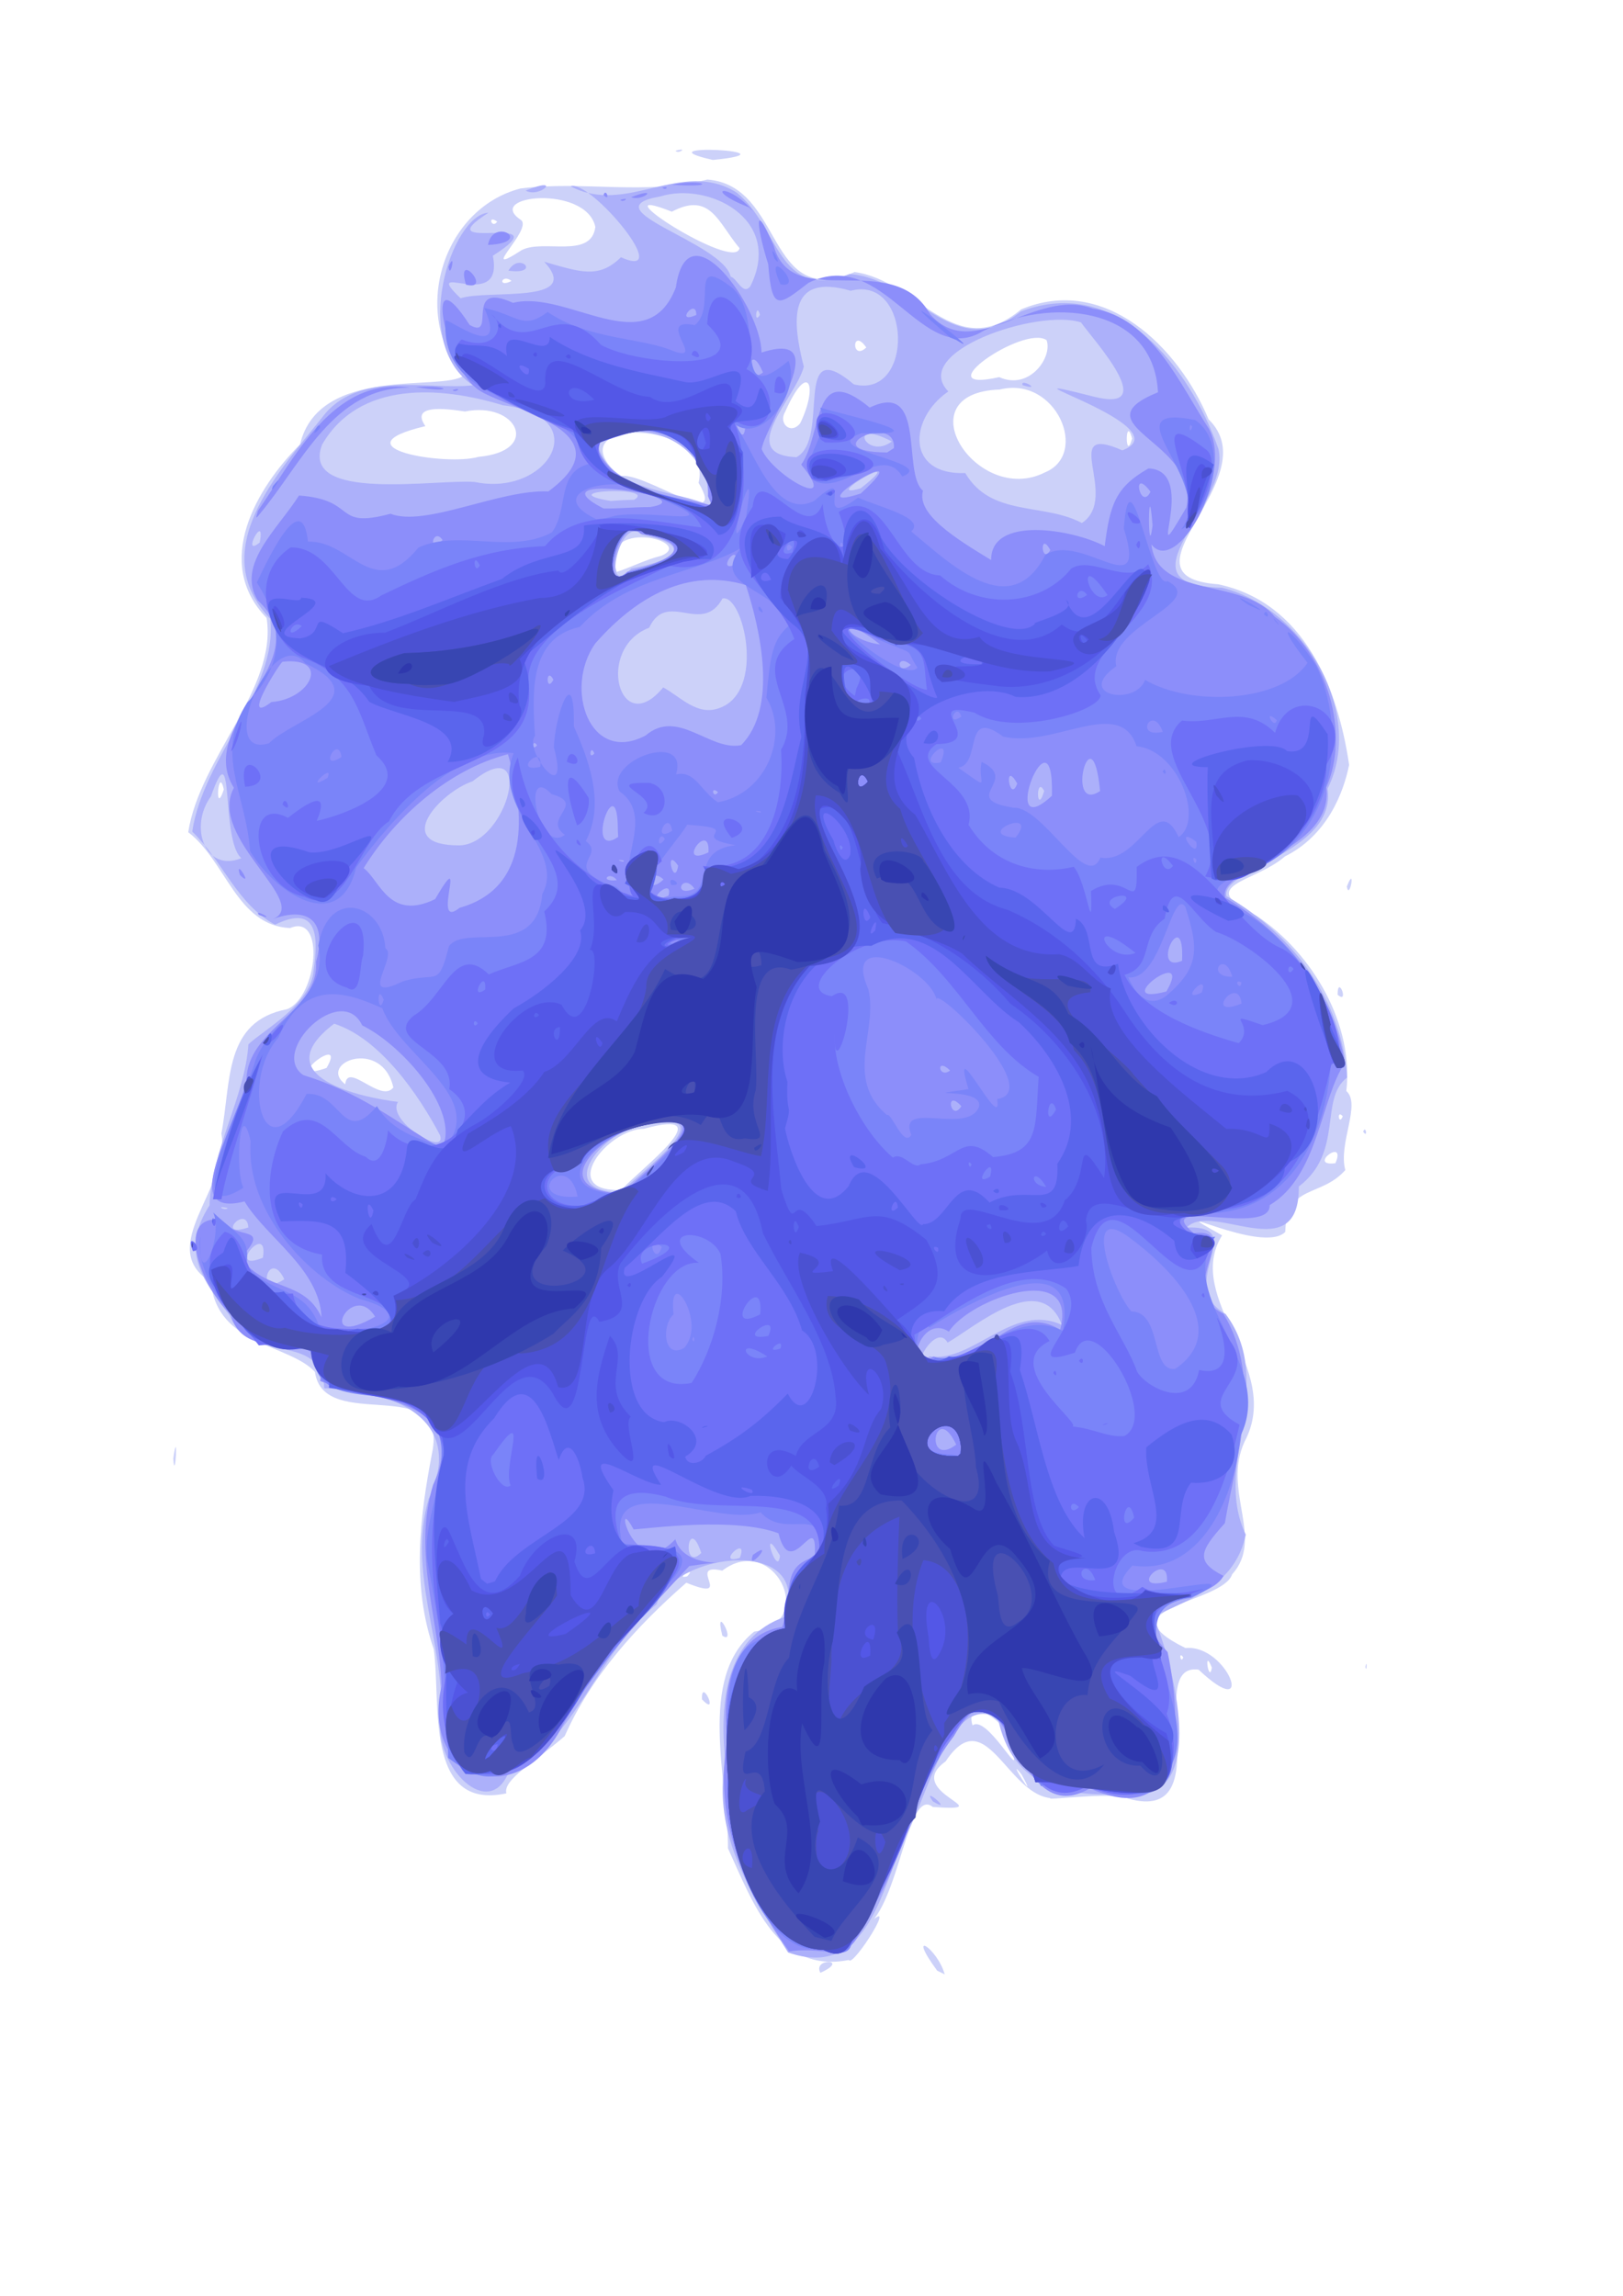 <?xml version="1.0" encoding="UTF-8" standalone="no"?>
<!-- Created with Inkscape (http://www.inkscape.org/) --><svg height="297mm" id="svg1373" inkscape:version="0.43" sodipodi:docbase="E:\fichiers\photos\fleurs" sodipodi:docname="fleur06.svg" sodipodi:version="0.32" width="210mm" xmlns="http://www.w3.org/2000/svg" xmlns:cc="http://web.resource.org/cc/" xmlns:dc="http://purl.org/dc/elements/1.1/" xmlns:inkscape="http://www.inkscape.org/namespaces/inkscape" xmlns:rdf="http://www.w3.org/1999/02/22-rdf-syntax-ns#" xmlns:sodipodi="http://inkscape.sourceforge.net/DTD/sodipodi-0.dtd" xmlns:svg="http://www.w3.org/2000/svg">
  <defs id="defs1376"/>
  <sodipodi:namedview bordercolor="#666666" borderopacity="1.0" id="base" inkscape:current-layer="svg1373" inkscape:cx="372.04724" inkscape:cy="526.18109" inkscape:pageopacity="0.0" inkscape:pageshadow="2" inkscape:window-height="542" inkscape:window-width="811" inkscape:window-x="110" inkscape:window-y="145" inkscape:zoom="0.35444071" pagecolor="#ffffff"/>
  <g id="g1420">
    <path d="M 401.201,964.582 C 397.106,957.157 416.213,957.817 401.201,964.582 z M 458.295,963.526 C 442.805,942.396 458.453,952.657 461.998,965.355 L 458.295,963.526 L 458.295,963.526 z M 415.115,958.313 C 380.349,965.139 368.294,930.598 356.017,903.769 C 356.178,870.377 340.694,820.376 368.802,797.766 C 400.459,793.32 378.153,748.998 353.221,767.953 C 334.759,763.763 360.396,783.964 335.629,773.861 C 311.535,794.931 289.181,819.446 276.141,848.878 C 261.627,861.447 245.816,870.131 247.636,876.846 C 207.19,885.583 215.797,831.733 212.119,806.355 C 201.292,775.131 205.228,742.024 211.264,710.628 C 219.661,670.52 158.353,701.305 154.016,670.798 C 141.572,657.166 105.97,657.968 103.148,626.819 C 75.427,609.843 112.941,580.742 108.258,554.255 C 113.151,528.812 109.305,499.328 140.444,493.432 C 155.093,487.494 159.332,446.342 141.873,453.768 C 115.693,452.605 110.518,420.858 92.052,406.915 C 97.634,370.475 135.8,336.504 130.381,302.15 C 104.184,275.173 125.104,238.918 146.722,217.301 C 155.989,178.313 216.461,191.536 226.601,183.697 C 200.945,153.981 215.947,102.282 254.445,92.176 C 285.413,88.247 315.594,95.685 345.933,87.781 C 383.652,90.747 374.428,151.787 417.938,133.009 C 449.066,137.223 466.923,178.281 499.346,151.279 C 540.332,134.145 576.265,169.695 591.034,205.022 C 620.919,234.091 543.003,281.92 595.72,285.678 C 638.059,294.622 654.32,336.863 659.766,373.989 C 656.993,387.711 649.006,408.466 628.386,418.726 C 613.416,431.795 583.44,432.519 614.593,447.835 C 642.629,466.562 662.155,501.668 658.398,533.445 C 665.778,539.838 654.322,559.142 657.9,572.087 C 645.886,585.711 629.183,578.686 628.528,602.345 C 617.43,613.676 563.633,585.041 597.64,604.014 C 578.38,635.135 627.981,668.583 608.61,704.948 C 597.584,728.886 618.499,752.143 602.551,769.76 C 597.84,784.034 538.808,785.761 579.746,805.8 C 600.372,803.795 615.04,843.588 586.14,816.355 C 558.698,812.658 597.261,891.893 551.855,879.475 C 543.431,874.755 490.388,883.769 525.14,876.447 C 495.379,893.431 485.074,827.013 462.443,861.226 C 440.8,876.54 491.186,885.965 456.155,883.508 C 443.713,873.283 439.881,931.149 423.372,942.213 C 441.704,923.142 416.911,962.567 415.115,958.313 z M 499.644,867.707 C 490.75,856.32 509.131,885.155 499.644,867.707 z M 495.265,857.708 C 496.169,841.68 471.019,828.325 475.601,843.633 C 482.435,838.246 499.456,870.196 495.265,857.708 z M 592.64,815.355 C 588.388,804.761 591.268,823.906 592.64,815.355 z M 578.64,810.355 C 576.174,806.793 577.431,814.011 578.64,810.355 z M 336.059,770.748 C 341.256,765.296 329.285,772.334 336.059,770.748 L 336.059,770.748 z M 303.813,581.811 C 313.561,571.226 353.642,541.282 314.892,551.901 C 297.044,552.084 272.456,583.033 303.813,581.811 z M 653.059,568.748 C 658.758,555.534 638.844,570.531 653.059,568.748 z M 656.64,545.796 C 653.534,542.169 654.743,550.831 656.64,545.796 z M 192.359,531.715 C 186.82,507.227 155.015,519.614 168.84,530.155 C 169.922,518.88 186.198,539.632 192.359,531.715 z M 159.681,522.167 C 170.287,504.08 136.394,530.343 159.681,522.167 z M 109.451,386.028 C 106.758,373.465 104.752,400.216 109.451,386.028 z M 323.39,271.751 C 340.843,264.529 291.67,252.4 301.64,279.628 C 308.974,277.218 315.853,273.568 323.39,271.751 z M 341.639,236.105 C 349.323,204.215 269.188,203.675 303.166,232.859 C 313.937,229.806 356.432,261.11 341.639,236.105 z M 511.001,230.975 C 532.923,222.042 516.423,183.594 488.922,190.455 C 441.506,192.068 477.883,247.795 511.001,230.975 L 511.001,230.975 z M 233.968,223.378 C 265.055,220.506 252.661,196.035 227.36,201.21 C 212.304,198.808 201.737,199.342 208.032,208.355 C 163.465,218.949 218.384,227.976 233.968,223.378 z M 553.64,214.355 C 550.117,202.075 550.205,226.961 553.64,214.355 z M 391.335,206.941 C 400.332,188.357 395.291,175.834 383.95,201.404 C 380.559,206.899 386.626,212.799 391.335,206.941 z M 488.64,184.391 C 503.538,191.11 514.879,174.439 511.802,166.307 C 500.579,158.611 451.353,192.833 488.64,184.391 z M 423.64,169.89 C 416.525,159.643 416.213,176.926 423.64,169.89 z M 250.14,137.355 C 245.229,133.575 243.139,141.058 250.14,137.355 z M 255.187,122.261 C 265.9,116.792 289.181,126.781 291.14,110.947 C 286.673,90.237 236.554,95.343 254.64,107.473 C 261.221,111.752 232.481,136.941 255.187,122.261 L 255.187,122.261 z M 361.64,121.319 C 351.098,108.795 347.449,93.546 328.547,103.504 C 289.515,88.021 359.8,133.401 361.64,121.319 z M 243.14,108.355 C 238.152,104.725 240.488,112.212 243.14,108.355 z M 343.291,830.887 C 342.781,819.567 352.082,840.184 343.291,830.887 z M 667.719,814.938 C 668.734,810.387 668.363,818.792 667.719,814.938 z M 353.245,799.767 C 348.858,782.268 360.73,804.629 353.245,799.767 z M 84.74,713.164 C 87.279,695.602 85.654,726.213 84.74,713.164 z M 666.64,553.355 C 667.85,549.699 669.107,556.917 666.64,553.355 z M 654.14,486.355 C 654.138,476.024 660.067,491.524 654.14,486.355 z M 658.64,433.477 C 663.149,421.965 659.966,440.875 658.64,433.477 z M 348.64,78.212 C 310.906,69.713 392.692,73.79 348.64,78.212 L 348.64,78.212 z M 330.371,73.699 C 337.036,71.875 331.574,75.516 330.371,73.699 z " id="path1404" style="fill:#ccd1f9"/>
    <path d="M 385.405,954.64 C 367.113,925.696 348.342,897.118 354.645,860.541 C 351.684,831.624 355.309,800.528 383.651,790.631 C 398.128,751.152 330.018,758.29 321.096,784.4 C 291.754,808.456 282.585,850.103 248.2,867.8 C 237.496,890.474 210.924,861.125 215.786,838.424 C 217.042,802.46 199.235,768.737 209.627,732.855 C 228.357,693.211 191.363,679.468 158.573,678.79 C 156.916,649.948 122.775,668.516 112.274,643.139 C 97.057,623.572 89.122,610.318 102.46,589.361 C 103.493,562.066 119.753,536.38 121.488,510.622 C 128.776,503.586 151.941,491.343 153.374,474.688 C 155.931,456.939 154.906,442.14 134.519,452.106 C 115.939,442.156 108.877,420.933 94.018,406.617 C 99.298,370.209 136.13,337.12 132.129,302.52 C 100.368,269.273 135.973,231.112 157.406,204.303 C 174.753,180.56 210.504,190.951 231.25,188.372 C 200.155,167.621 220.961,104.873 238.89,104.01 C 206.206,124.941 276.416,102.466 241.008,125.061 C 246.822,153.791 204.72,126.068 225.249,145.844 C 238.212,141.446 285.514,148.982 266.15,127.99 C 283.778,133.024 292.874,136.446 303.64,125.782 C 330.62,137.855 288.673,87.638 279.037,91.067 C 306.58,105.697 333.172,77.331 360.197,94.119 C 381.328,110.971 380.246,147.583 415.47,134.018 C 447.713,136.197 466.385,178.642 499.14,152.338 C 546.779,134.089 582.087,180.147 595.853,219.506 C 602.409,247.375 544.254,286.173 597.597,287.358 C 638.287,297.506 667.619,349.064 649.207,385.644 C 653.9,416.81 596.703,424.875 599.808,438.171 C 632.534,457.035 656.266,489.114 658.784,526.836 C 644.917,537.375 657.37,563.212 635.169,580.143 C 635.553,620.641 592.858,587.027 580.375,600.179 C 611.999,599.223 573.795,627.888 599.407,642.515 C 624.745,676.598 592.72,716.134 609.22,750.366 C 603.997,774.622 583.941,780.911 564.039,790.479 C 573.429,811.882 592.594,883.296 550.857,876.992 C 520.862,878.803 495.146,874.107 488.006,840.109 C 464.161,826.419 452.706,882.483 442.026,899.004 C 430.653,926.79 422.85,967.723 385.405,954.64 z M 361.812,761.7 C 366.423,749.563 349.319,765.678 361.812,761.7 z M 381.423,760.605 C 371.113,742.823 380.432,772.263 381.423,760.605 z M 342.94,759.316 C 336.384,739.515 333.207,769.011 342.94,759.316 z M 454.601,663.166 C 475.87,666.493 495.187,636.581 519.315,647.852 C 509.103,620.555 477.084,648.585 463.412,656.47 C 457.551,645.937 443.877,672.232 454.601,663.166 z M 139.053,625.497 C 131.543,609.675 124.335,635.106 139.053,625.497 z M 128.561,614.951 C 131.605,596.421 109.551,622.785 128.561,614.951 z M 121.44,600.155 C 120.693,588.462 104.858,605.691 121.44,600.155 L 121.44,600.155 z M 111.371,590.662 C 104.78,589.182 110.092,592.32 111.371,590.662 z M 303.494,583.02 C 313.492,573.116 355.044,542.202 317.284,549.918 C 297.13,550.202 268.479,582.726 303.494,583.02 z M 215.224,555.105 C 204.602,534.996 185.694,507.637 163.416,500.537 C 128.891,526.689 177.44,536.687 194.64,538.755 C 188.703,547.856 218.483,566.002 215.224,555.105 z M 118.038,419.605 C 107.667,410.71 114.952,355.768 103.144,389.384 C 92.255,404.387 100.297,426.745 118.038,419.605 z M 224.74,413.344 C 248.407,412.673 262.25,357.13 231.18,381.96 C 215.476,387.256 190.971,413.483 224.74,413.344 z M 510.64,386.733 C 506.412,378.571 506.823,399.633 510.64,386.733 z M 351.741,346.219 C 374.776,338.177 363.398,290.272 353.324,292.634 C 343.236,310.965 326.232,288.171 317.463,306.932 C 290.976,316.908 302.885,362.122 324.337,336.092 C 332.743,340.678 341.045,350.25 351.741,346.219 z M 308.75,277.973 C 328.812,274.36 340.853,266.64 313.862,261.457 C 303.276,250.923 293.703,293.969 308.75,277.973 z M 127.008,265.24 C 130.072,249.567 117.441,273.243 127.008,265.24 z M 529.101,255.732 C 548.093,242.859 517.273,206.325 548.867,220.197 C 579.601,208.551 477.52,179.363 534.751,193.901 C 567.952,202.39 535.014,166.602 528.641,157.641 C 507.688,150.801 444.724,171.92 463.762,191.4 C 444.377,204.689 442.988,232.452 472.061,231.29 C 484.656,252.88 510.375,245.707 529.101,255.732 z M 500.14,188.355 C 498.374,184.454 510.512,191.493 500.14,188.355 z M 347.64,247.555 C 346.13,215.844 317.005,204.039 291.815,214.992 C 295.938,241.115 331.723,239.259 347.64,247.555 z M 310.113,244.362 C 322.005,237.494 268.563,239.837 298.64,244.952 L 304.692,244.538 L 310.113,244.362 L 310.113,244.362 z M 420.924,238.755 C 447.309,217.944 399.269,245.134 420.924,238.755 L 420.924,238.755 z M 232.14,235.659 C 268.208,243.19 291.32,203.333 245.976,198.173 C 214.997,188.678 175.569,186.237 157.527,217.362 C 146.591,245.781 213.306,234.182 232.14,235.659 z M 389.451,223.544 C 406.423,214.683 386.968,162.113 417.561,187.931 C 447.256,195.229 445.945,134.296 415.998,142.168 C 384.554,132.996 387.658,157.915 393.089,179.269 C 389.397,194.143 359.504,222.239 389.451,223.544 z M 436.14,215.855 C 413.694,203.967 423.568,225.293 436.14,215.855 z M 371.64,153.914 C 369.863,147.127 368.549,159.32 371.64,153.914 z M 366.997,139.856 C 383.333,106.949 346.161,88.738 322.942,96.048 C 287.31,102.223 353.381,118.277 357.338,135.283 C 360.371,135.901 363.411,144.836 366.997,139.856 z M 456.212,880.784 C 449.977,872.174 467.313,887.331 456.212,880.784 z M 248.64,132.355 C 254.021,122.722 265.047,134.517 248.64,132.355 z M 257.057,93.182 C 275.596,85.646 263.987,97.141 257.057,93.182 z " id="path1402" style="fill:#acb0fa"/>
    <path d="M 385.912,954.128 C 363.859,923.228 348.746,889.38 355.733,850.03 C 352.266,825.361 359.467,798.856 382.524,795.509 C 388.36,778.478 381.216,766.221 398.399,761.239 C 400.048,735.552 387.001,774.854 380.708,749.699 C 359.554,741.734 319.164,747.152 309.854,747.803 C 299.211,727.722 309.921,774.624 330.27,752.58 C 335.187,770.162 369,760.769 337.076,765.728 C 315.1,789.364 289.509,816.146 273.64,846.495 C 250.553,886.614 205.684,867.967 215.924,824.502 C 215.072,792.728 201.577,759.677 211.783,726.06 C 230.873,683.598 181.89,684.823 156.592,675.264 C 159.914,644.645 119.883,670.305 112.808,642.533 C 99.051,630.307 84.627,593.861 108.017,596.315 C 115.334,607.027 133.244,598.226 117.64,615.079 C 130.741,632.079 148.531,625.373 157.257,644.072 C 156.146,620.316 130.252,605.15 119.59,587.429 C 83.401,596.633 120.429,543.043 120.648,525.694 C 123.303,501.972 156.034,494.163 154.578,470.261 C 160.537,448.325 148.894,443.606 133.29,449.434 C 152.729,441.777 101.135,409.548 114.392,385.204 C 94.657,353.539 157.552,322.675 126.07,293.573 C 115.294,276.099 135.896,258.633 146.219,242.281 C 175.27,244.359 162.448,258.837 190.962,251.201 C 208.047,257.85 244.279,239.231 268.17,240.275 C 309.927,209.617 241.952,199.14 232.393,189.306 C 218.235,178.439 206.193,122.491 229.646,158.854 C 243.454,166.791 226.067,136.793 250.866,148.083 C 277.572,141.426 316.249,177.508 330.521,140.523 C 336.257,99.728 372.222,150.442 372.409,172.379 C 408.541,160.725 374.923,205.998 372.469,219.548 C 377.778,232.564 411.482,251.159 391.822,227.177 C 402.573,212.008 396.797,175.702 425.325,199.285 C 453.362,185.723 440.9,231.287 451.381,239.95 C 448.16,251.15 466.554,262.879 484.705,273.826 C 484.448,251.98 524.607,258.799 540.24,267.038 C 542.842,246.832 545.406,238.231 561.63,229.047 C 587.5,229.922 557.788,286.656 580.162,248.126 C 587.006,215.734 526.589,207.984 566.294,191.791 C 564.128,148.799 512.098,145.419 480.763,161.857 C 450.675,180.386 432.357,120.021 395.405,138.285 C 380.874,149.444 377.463,152.863 375.682,129.143 C 371.145,115.163 367.165,94.165 378.377,120.176 C 387.384,153.451 436.513,120.86 454.88,153.686 C 476.271,178.028 506.287,140.331 534.301,150.862 C 563.167,155.142 577.032,187.888 591.221,209.689 C 603.423,232.759 575.199,281.905 563.078,266.192 C 565.951,292.869 607.83,282.331 623.322,301.501 C 649.541,319.652 660.267,358.956 648.587,384.964 C 652.7,416.811 594.791,423.914 599.193,438.941 C 629.66,456.793 652.04,485.1 657.64,519.834 C 645.876,536.89 644.807,575.087 620.913,589.241 C 621.413,604.973 562.065,584.619 583.71,602.935 C 608.683,600.311 573.849,630.464 598.27,642.35 C 617.941,674.232 604.248,713.351 598.998,744.753 C 586.507,758.548 584.556,763.452 598.337,770.537 C 590.078,785.597 544.785,779.865 570.992,807.761 C 577.608,839.553 580.805,895.827 532.97,874.395 C 493.615,897.656 493.781,801.161 466.499,848.855 C 445.439,875.916 443.019,909.166 423.618,937.813 C 414.526,963.066 406.925,951.025 385.912,954.128 z M 570.64,773.355 C 572.102,757.441 550.263,778.527 570.64,773.355 L 570.64,773.355 z M 467.64,706.352 C 457.11,684.206 451.539,718.416 467.64,706.352 z M 456.574,663.266 C 479.386,672.082 493.439,635.235 518.447,650.112 C 527.659,615.862 474.019,635.14 464.044,651.097 C 450.047,641.8 441.29,673.113 456.574,663.266 z M 183.441,643.77 C 172.098,625.389 153.626,660.998 183.441,643.77 z M 304.406,583.664 C 314.016,573.259 358.198,540.397 315.99,549.942 C 294.461,553.109 264.685,581.717 304.406,583.664 z M 217.712,556.574 C 220.567,538.439 195.711,510.526 177.14,501.355 C 166.799,479.918 131.605,514.26 148.304,525.649 C 176.164,534.342 191.422,546.942 215.189,561.173 L 216.792,559.859 L 217.712,556.574 L 217.712,556.574 z M 470.14,540.869 C 461.871,531.734 464.932,549.09 470.14,540.869 z M 464.64,523.422 C 457.498,516.453 458.918,527.722 464.64,523.422 z M 570.39,484.786 C 584.398,460.788 540.944,492.604 570.39,484.786 z M 578.069,469.784 C 579.431,441.011 561.841,476.501 578.069,469.784 z M 224.772,443.855 C 259.262,434.22 256.831,397.904 248.41,368.763 C 219.741,376.137 193.488,399.099 177.833,424.481 C 185.786,430.267 190.196,450.551 212.775,439.631 C 229.853,410.484 210.226,455.718 224.772,443.855 z M 326.89,437.963 C 329.727,427.519 312.719,443.585 326.89,437.963 z M 339.64,434.516 C 333.664,426.083 328.481,439.286 339.64,434.516 z M 324.474,430.005 C 316.942,423.005 315.285,438.701 324.474,430.005 z M 301.64,430.355 C 298.009,425.381 292.602,431.455 301.64,430.355 z M 331.64,423.296 C 324.566,413.076 329.731,434.824 331.64,423.296 z M 304.828,420.672 C 299.237,419.809 306.547,422.386 304.828,420.672 z M 346.466,416.765 C 347.387,400.427 329.896,424.585 346.466,416.765 z M 302.15,406.105 C 302.205,372.922 285.166,420.858 302.322,409.226 L 302.205,407.097 L 302.15,406.105 z M 514.422,389.077 C 515.57,342.401 486.99,414.44 514.422,389.077 z M 537.974,386.764 C 534.108,346.119 520.518,398.501 537.974,386.764 z M 351.14,387.355 C 347.296,383.77 348.577,391.059 351.14,387.355 z M 497.454,383.105 C 490.55,370.905 493.748,393.494 497.454,383.105 z M 290.64,368.414 C 288.743,363.379 287.534,372.041 290.64,368.414 z M 362.408,364.355 C 380.476,346.236 371.932,308.046 364.736,286.071 C 336.676,277.554 311.377,291.481 291.059,314.67 C 275.608,336.592 288.363,374.125 315.767,359.591 C 331.557,346.133 346.884,367.303 362.408,364.355 z M 262.64,364.355 C 260.085,360.768 260.085,367.942 262.64,364.355 z M 132.71,343.268 C 152.352,341.743 161.727,320.976 138.103,323.564 C 135.688,325.992 117.553,354.903 132.71,343.268 z M 270.64,332.355 C 266.884,325.289 266.884,339.421 270.64,332.355 z M 445.397,325.105 C 438.118,318.675 438.097,331.011 445.397,325.105 z M 430.405,315.105 C 409.192,298.042 411.333,312.519 430.405,315.105 z M 306.86,279.517 C 326.439,274.942 343.61,266.276 313.188,260.893 C 303.321,249.491 292.877,292.299 306.86,279.517 z M 360.033,275.773 C 361.449,263.332 349.399,281.185 360.033,275.773 z M 513.64,268.962 C 508.239,259.038 509.164,276.631 513.64,268.962 z M 216.454,264.105 C 212.074,257.326 208.577,270.927 216.454,264.105 z M 563.64,256.914 C 561.446,228.454 561.178,276.862 563.64,256.914 z M 346.231,242.599 C 347.338,210.023 310.812,204.693 291.213,215.692 C 296.055,239.993 333.367,243.468 348.07,247.105 L 346.231,242.599 L 346.231,242.599 z M 317.89,247.934 C 346.847,243.229 258.708,229.868 295.148,248.625 C 302.739,248.738 310.3,247.901 317.89,247.934 z M 420.924,241.296 C 453.127,211.966 386.893,252.475 420.924,241.296 L 420.924,241.296 z M 562.64,240.422 C 552.894,227.522 557.724,250.427 562.64,240.422 z M 437.148,219.102 C 438.258,201.027 397.128,221.02 433.835,221.236 L 437.148,219.102 L 437.148,219.102 z M 364.457,208.605 C 354.211,192.142 363.431,222.922 364.457,208.605 z M 373.104,182.105 C 365.845,164.814 363.975,189.442 373.104,182.105 L 373.104,182.105 z M 340.53,153.988 C 340.546,145.068 329.508,158.966 340.53,153.988 z M 368.19,760.259 C 379.894,751.79 364.784,769.556 368.19,760.259 z M 126.64,447.355 C 123.545,443.794 136.356,450.931 126.64,447.355 z M 117.344,427.824 C 114.371,418.53 124.453,434.889 117.344,427.824 z M 126.073,249.855 C 143.954,224.18 162.835,183.754 200.664,189.601 C 163.255,188.677 147.512,226.972 126.949,251.375 C 124.168,255.173 125.884,251.194 126.073,249.855 z M 221.39,190.693 C 226.897,189.07 222.39,192.443 221.39,190.693 z M 203.367,189.229 C 220.597,188.11 222.025,192.424 203.367,189.229 z M 227.87,139.184 C 222.609,121.449 241.302,142.564 227.87,139.184 z M 219.34,130.397 C 223.191,121.55 220.163,137.547 219.34,130.397 z M 238.64,119.759 C 241.267,105.598 261.628,118.728 238.64,119.759 z M 366.137,101.351 C 342.919,92.141 355.828,88.689 368.265,103.267 L 366.137,101.351 L 366.137,101.351 z M 303.39,97.693 C 308.897,96.07 304.39,99.443 303.39,97.693 z M 308.64,96.416 C 323.135,90.804 314.326,98.692 308.64,96.416 z M 295.14,95.355 C 296.382,91.413 298.729,99.162 295.14,95.355 z M 323.911,91.751 C 327.593,90.617 325.748,93.492 323.911,91.751 z M 328.64,90.348 C 343.457,87.284 352.739,91.959 328.64,90.348 z " id="path1400" style="fill:#8c8efa"/>
    <path d="M 401.39,953.067 C 375.166,955.537 358.694,910.933 356.481,885.855 C 359.215,858.937 344.186,797.015 382.225,800.716 C 386.568,781.583 384.599,767.648 400.045,759.602 C 404.807,733.978 384.54,753.56 371.981,739.431 C 350.031,746.806 294.943,716.987 304.232,754.658 C 318.591,756.928 347.745,753.513 325.555,775.79 C 303.107,801.845 283.748,828.413 263.849,856.268 C 242.582,872.01 236.301,872.202 219.147,859.493 C 218.906,825.637 215.799,798.186 209.456,765.852 C 204.021,740.556 228.079,710.021 207.64,690.193 C 193.045,675.545 150.648,692.308 153.463,658.279 C 123.539,667.904 93.846,624.437 97.97,604.502 C 96.571,634.475 109.429,604.171 104.281,592.855 C 115.775,603.7 122.566,604.825 120.526,618.544 C 131.66,633.102 148.472,628.396 155.863,647.78 C 174.207,655.548 210.325,644.446 176.107,635.184 C 151.585,625.594 119.899,592.567 122.594,558.054 C 117.232,534.505 114.829,573.387 119.063,580.711 C 86.1,601.638 120.302,535.702 124.922,518.408 C 132.682,497.673 161.111,487.889 155.662,462.311 C 160.639,433.624 187.233,441.724 188.471,463.671 C 194.838,467.51 174.098,491.018 196.974,479.838 C 213.665,474.741 214.239,483.72 219.546,462.647 C 227.568,451.597 262.309,469.421 265.209,437.093 C 276.816,415.672 240.155,395.823 251.185,368.262 C 223.212,364.556 191.913,399.982 174.177,424.135 C 165.998,458.289 133.991,435.881 122.292,416.143 C 120.344,388.006 104.58,368.353 120.993,343.415 C 139.817,324.639 138.406,304.879 125.589,284.802 C 131.576,272.303 147.699,238.045 150.603,264.843 C 171.368,263.952 182.748,294.589 204.595,267.765 C 224.119,258.621 249.875,271.196 269.929,260.294 C 278.269,248.751 271.943,230.707 288.216,226.803 C 278.98,191.106 215.461,203.845 217.839,156.792 C 218.517,154.903 248.955,178.502 236.84,150.555 C 253.779,154.282 255.544,161.606 267.833,152.538 C 287.648,166.156 314.045,165.057 329.153,171.605 C 346.075,177.869 319.508,154.924 339.772,158.964 C 350.911,150.2 336.062,123.684 358.194,140.81 C 375.568,157.213 355.912,201.148 385.588,176.428 C 392.087,191.846 371.682,218.165 358.688,206.801 C 367.707,216.96 378.048,255.073 398.27,244.855 C 419.87,225.425 395.881,260.734 419.644,243.3 C 430.041,248.001 452.931,253.255 445.64,259.855 C 465.027,275.931 494.223,304.449 511.154,271.355 C 528.901,259.775 561.688,296.842 549.594,258.442 C 552.566,216.863 563.165,288.938 570.89,284.11 C 591.144,294.427 541.404,306.199 545.9,325.763 C 525.408,339.929 555.177,345.523 559.993,332.418 C 581.994,345.442 626.337,343.644 639.417,324.092 C 621.676,301.364 631.535,306.702 643.504,325.23 C 659.127,357.459 652.643,404.81 618.618,422.711 C 602.969,429.992 581.249,433.138 607.697,446.04 C 631.916,457.853 665.626,506.437 650.704,521.355 C 648.086,555.192 631.354,590.457 594.249,593.097 C 571.502,588.51 570.903,608.119 594.283,604.664 C 574.062,635.131 624.247,666.53 606.529,702.286 C 603.575,734.076 586.077,770.466 553.818,765.457 C 526.332,793.645 623.212,761.558 582.298,781.276 C 541.858,785.936 589.169,837.155 571.857,864.882 C 565.996,891.747 528.218,865.237 509.087,873.329 C 495.913,846.169 475.803,813.793 459.019,859.785 C 442.244,887.639 437.158,921.288 416.456,949.173 C 416.403,957.578 405.794,954.569 401.39,953.067 z M 469.955,707.534 C 470.243,682.645 434.033,710.342 465.893,711.265 L 469.14,711.936 L 469.955,707.534 L 469.955,707.534 z M 574.784,669.278 C 602.858,649.979 572.406,619.866 551.928,604.796 C 528.557,587.728 544.859,632.183 553.295,641.226 C 568.381,641.35 562.559,671.168 574.784,669.278 z M 457.37,663.752 C 477.244,667.217 496.577,638.978 519.742,650.742 C 528.383,605.793 472.541,637.761 454.565,649.065 C 446.255,642.417 445.598,677.387 457.37,663.752 z M 334.44,659.155 C 346.1,647.178 326.607,616.959 329.39,642.715 C 323.764,647.155 324.016,664.801 334.44,659.155 z M 339.245,653.626 C 337.503,655.463 340.379,657.307 339.245,653.626 z M 323.64,609.733 C 315.124,601.969 320.315,620.401 323.64,609.733 z M 282.476,585.053 C 277.68,560.963 253.899,587.392 282.476,585.053 z M 304.314,584.061 C 316.918,572.701 359.067,539.951 315.517,549.783 C 290.671,554.932 263.91,582.48 304.314,584.061 z M 217.44,561.155 C 238.883,536.726 195.497,516.338 186.97,492.987 C 169.576,485.119 148.885,478.143 136.139,507.37 C 117.596,528.037 128.479,576.209 149.916,534.861 C 166.817,533.725 167.747,560.7 184.311,540.804 C 191.885,553.709 205.799,557.047 217.44,561.155 z M 445.64,554.922 C 438.721,537.44 472.886,555.188 478.704,541.304 C 481.561,531.003 444.654,536.731 473.64,532.531 C 463.956,501.313 490.588,555.892 487.673,537.399 C 511.394,533.576 456.553,481.051 458.017,488.817 C 455.066,474.08 411.286,453.247 424.608,483.575 C 429.666,503.858 412.54,527.162 433.744,545.181 C 436.034,543.779 441.809,561.348 445.64,554.922 z M 607.19,490.662 C 605.506,475.934 587.928,498.631 607.19,490.662 z M 187.64,488.855 C 183.962,479.342 184.764,498.21 187.64,488.855 z M 570.39,486.891 C 586.772,472.936 586.223,463.735 579.64,443.332 C 572.915,434.042 568.146,479.783 551.767,477.856 C 555.061,485.751 561.47,493.526 570.39,486.891 z M 587.707,485.288 C 591.722,473.866 575.443,491.104 587.707,485.288 z M 607.088,480.27 C 602.567,478.367 606.768,485.163 607.088,480.27 z M 602.627,477.605 C 598.858,463.645 588.964,477.688 602.627,477.605 z M 333.14,460.355 C 326.981,456.57 324.701,464.073 333.14,460.355 z M 329.866,438.359 C 353.095,439.793 334.801,416.19 359.67,413.236 C 334.874,408.93 365.859,405.082 336.021,403.249 C 331.321,412.123 298.943,444.236 329.866,438.359 z M 328.28,432.661 C 325.769,426.697 335.631,433.408 328.28,432.661 z M 312.64,437.477 C 296.688,428.002 322.432,400.488 302.992,386.96 C 295.101,371.709 337.092,356.939 330.606,378.637 C 339.94,376.46 342.771,386.978 351.061,392.271 C 375.059,387.968 385.915,359.348 374.786,341.156 C 376.712,320.723 377.58,312.992 385.904,305.838 C 380.873,287.333 346.82,287.399 362.15,268.12 C 340.38,280.566 306.076,281.98 283.568,306.516 C 258.634,311.982 260.302,338.661 261.64,359.855 C 255.766,366.583 279.052,395.919 270.87,365.421 C 271.282,350.111 281.088,321.967 280.645,355.206 C 290.128,376.158 294.894,394.89 286.471,411.237 C 296.62,418.63 274.325,423.334 298.627,432.915 C 305.204,433.048 303.226,442.028 312.64,437.477 z M 299.099,425.288 C 299.54,417.439 305.282,431.51 299.099,425.288 z M 371.099,298.288 C 370.104,292.925 375.756,302.588 371.099,298.288 z M 538.124,419.302 C 556.8,422.729 565.854,386.385 576.412,409.307 C 588.785,401.051 576.389,366.963 555.817,364.838 C 547.652,340.093 515.186,366.05 490.554,360.136 C 470.756,345.441 480.225,373.578 468.633,375.338 C 485.839,387.516 477.718,382.828 480.051,372.525 C 499.162,381.656 468.343,390.605 495.66,394.929 C 510.043,394.266 531.409,436.12 538.124,419.302 z M 568.64,377.355 C 569.85,373.699 571.107,380.917 568.64,377.355 z M 585.098,420.286 C 581.91,416.959 584.733,425.211 585.098,420.286 z M 585.016,411.577 C 572.86,402.556 586.807,422.502 585.016,411.577 z M 325.14,410.341 C 322.364,405.047 320.239,416.965 325.14,410.341 z M 276.196,408.18 C 264.9,400.055 287.169,393.129 269.765,388.282 C 254.782,372.571 263.268,418.169 276.196,408.18 z M 496.64,409.544 C 508.953,394.088 475.247,408.12 496.64,409.544 z M 328.698,406.248 C 327.077,395.029 318.198,412.703 328.698,406.248 z M 371.828,396.672 C 366.237,395.809 373.547,398.386 371.828,396.672 z M 424.436,382.179 C 419.664,371.751 416.507,391.127 424.436,382.179 z M 160.146,380.349 C 163.781,372.081 147.601,388.146 160.146,380.349 z M 264.186,374.945 C 266.216,362.693 249.764,378.22 264.186,374.945 z M 460.069,372.784 C 466.934,356.119 446.039,375.696 460.069,372.784 z M 167.038,370.077 C 165.229,358.68 155.35,377.905 167.038,370.077 L 167.038,370.077 z M 131.64,363.355 C 142.613,351.986 185.484,341.464 149.253,324.283 C 133.1,304.304 104.914,371.934 131.64,363.355 z M 568.64,357.82 C 563.583,343.815 554.203,361.227 568.64,357.82 z M 624.391,352.105 C 617.239,345.766 623.313,357.314 624.391,352.105 z M 470.145,350.348 C 467.736,342.812 462.211,355.894 470.145,350.348 z M 448.691,326.45 C 441.725,316.014 449.743,321.227 429.594,312.765 C 388.555,288.83 440.731,335.672 448.691,326.45 z M 307.076,279.94 C 323.55,275.388 346.765,267.693 316.015,261.069 C 302.905,247.387 291.658,291.856 307.076,279.94 z M 387.411,267.543 C 384.049,263.093 383.777,272.789 387.411,267.543 z M 412.64,267.355 C 410.226,260.404 410.226,274.306 412.64,267.355 z M 364.84,252.735 C 371.696,210.115 351.275,284.115 364.84,252.735 z M 300.872,252.165 C 320.041,248.887 360.404,259.482 319.24,242.278 C 304.398,230.216 262.981,239.984 291.568,253.855 L 296.561,253.275 L 300.872,252.165 L 300.872,252.165 z M 349.117,249.392 C 346.595,215.48 320.814,203.576 290.44,213.183 C 293.503,241.802 329.597,240.428 349.117,249.392 z M 623.513,303.605 C 620.483,298.954 629.031,309.665 623.513,303.605 z M 618.14,300.355 C 619.382,296.413 621.729,304.162 618.14,300.355 z M 610.391,295.663 C 595.16,285.177 629.439,304.847 610.391,295.663 z M 577.64,258.892 C 595.612,236.331 540.728,196.802 584.436,205.344 C 601.719,216.939 591.913,251.448 577.64,258.892 z M 583.022,208.803 C 581.613,204.984 581.18,213.866 583.022,208.803 z M 133.5,237.661 C 140.663,228.922 130.8,244.124 133.5,237.661 z M 397.969,234.897 C 389.707,224.786 406.499,214.056 401.151,199.272 C 410.49,202.454 462.72,213.22 421.403,211.77 C 397.362,219.926 459.567,226.067 441.255,232.976 C 431.196,216.488 411.661,242.834 397.969,234.897 z M 153.663,211.796 C 155.654,205.002 158.981,208.786 153.663,211.796 z M 460.64,161.486 C 428.267,133.622 485.693,177.682 467.64,166.229 L 464.632,165 L 460.64,161.486 L 460.64,161.486 z M 381.725,139.039 C 372.244,118.115 394.464,141.594 381.725,139.039 z M 378.657,126.385 C 375.085,115.707 383.967,132.935 378.657,126.385 z " id="path1398" style="fill:#7a84f9"/>
    <path d="M 402.64,953.353 C 369.566,951.805 352.971,897.54 356.263,864.525 C 352.075,833.649 361.724,801.178 383.902,796.117 C 383.904,775.783 388.158,767.556 400.682,758.478 C 402.344,725.364 350.756,742.55 325.591,731.791 C 308.463,727.229 294.406,729.612 304.231,755.586 C 323.704,754.675 343.847,757.263 323.755,777.001 C 299.807,802.971 282.673,832.181 260.265,859.19 C 227.846,883.873 210.219,849.377 218.711,816.905 C 213.925,790.659 207.861,761.819 213.551,731.562 C 229.712,692.893 193.034,678.567 160.913,678.508 C 160.792,657.248 145.576,655.994 126.588,657.822 C 111.409,638.172 91.82,619.876 109.883,602.265 C 123.771,605.416 116.585,635.112 143.246,632.467 C 147.114,654.515 173.266,649.213 189.101,649.476 C 200.444,630.773 155.651,637.558 157.514,613.419 C 127.225,608.279 128.019,575.565 138.368,553.188 C 156.319,536.822 164.41,561.069 178.854,565.598 C 187.179,573.75 190,553.569 189.67,552.654 C 208.844,573.597 242.582,548.214 219.693,532.524 C 223.225,513.663 187.219,509.323 202.181,496.692 C 217.247,487.898 222.5,460.463 239.045,476.444 C 253.353,469.962 272.311,470.367 266.141,445.654 C 290.579,423.228 237.961,400.833 253.247,370.364 C 258.777,402.548 281.329,431.31 313.772,439.297 C 298.941,441.687 315.306,396.225 323.692,421.044 C 295.842,444.304 356.955,446.283 343.738,423.394 C 376.322,427.465 383.715,391.091 381.947,366.591 C 394.278,345.947 364.976,328.061 388.456,312.439 C 379.15,286.803 348.351,276.243 368.031,247.855 C 370.917,223.637 394.182,267.682 402.305,246.335 C 404.421,271.321 420.099,275.737 410.141,250.355 C 433.737,235.702 437.832,280.517 459.755,281.355 C 478.72,298.142 508.497,297.127 523.906,277.966 C 534.31,271.497 551.384,286.989 561.559,275.848 C 573.272,301.909 522.991,317.784 538.256,340.003 C 537.796,347.806 495.367,360.432 476.572,348.46 C 448.298,341.577 484.555,363.473 457.929,363.834 C 441.62,375.183 479.188,382.676 473.64,403.273 C 486.604,424.388 508.385,427.817 525.083,423.802 C 531.505,431.101 534.4,461.435 533.546,435.653 C 551.632,424.334 556.414,449.321 555.874,423.896 C 583.563,403.178 600.906,451.728 625.892,463.355 C 642.886,470.244 663.773,518.147 651.066,520.197 C 645.923,543.994 635.008,588.678 598.14,591.38 C 562.393,592.031 580.029,602.953 592.168,608.93 C 580.678,651.283 544.756,564.675 533.711,610.019 C 533.875,636.5 549.951,653.345 556.078,670.655 C 560.262,678.168 582.507,690.253 586.425,669.837 C 615.21,676.179 582.216,621.044 601.726,655.915 C 615.699,675.468 581.442,683.069 606.144,696.599 C 600.478,721.938 589.511,763.162 558.682,758.367 C 543.711,753.382 536.09,792.608 558.624,775.899 C 573.05,785.349 607.729,769.255 574.448,782.43 C 549.627,790.639 577.916,817.831 570.512,837.855 C 583.177,870.197 559.871,885.717 531.785,873.255 C 493.679,894.989 494.484,801.895 466.058,847.762 C 448.414,869.886 447.711,893.046 434.164,916.971 C 426.026,927.034 419.763,960.99 402.64,953.353 z M 535.64,772.578 C 530.638,759.244 523.233,774.218 535.64,772.578 z M 554.64,742.046 C 551.214,726.301 545.544,752.741 554.64,742.046 z M 527.64,736.855 C 522.458,731.4 522.458,742.31 527.64,736.855 z M 249.706,726.32 C 245.525,716.857 260.034,684.186 241.236,711.163 C 236.93,714.181 245.157,730.189 249.706,726.32 z M 469.955,707.605 C 467.569,681.386 434.967,713.17 468.471,711.908 L 469.781,710.681 L 469.955,707.605 L 469.955,707.605 z M 549.868,702.139 C 567.513,692.624 533.881,637.529 525.686,661.355 C 495.711,671.166 533.47,646.626 521.413,630.088 C 497.445,613.331 460.344,646.37 447.14,652.537 C 450.529,691.092 499.333,631.584 513.241,655.693 C 488.92,667.633 529.509,696.433 524.391,697.465 C 535.26,698.488 541.432,702.883 549.868,702.139 z M 539.279,696.855 C 544.651,695.272 539.849,695.769 539.279,696.855 z M 515.14,671.355 C 516.35,667.699 517.607,674.917 515.14,671.355 z M 527.64,665.355 C 530.195,661.768 530.195,668.942 527.64,665.355 z M 338.256,676.169 C 348.82,659.717 355.885,634.802 352.337,613.028 C 346.237,599.7 318.158,600.746 341.808,617.469 C 317.607,615.356 302.455,683.52 338.256,676.169 L 338.256,676.169 z M 375.236,663.201 C 358.361,652.32 364.405,667.903 375.236,663.201 z M 381.632,659.381 C 384.196,652.505 372.231,662.529 381.632,659.381 z M 375.714,653.194 C 382.133,639.632 358.196,656.612 375.714,653.194 z M 371.799,642.595 C 373.867,619.315 351.225,653.59 371.799,642.595 L 371.799,642.595 z M 313.998,617.855 C 346.576,606.01 307.932,604.737 313.998,617.855 z M 284.919,589.439 C 299.962,582.701 319.814,583.067 329.108,559.975 C 353.791,538.215 288.794,551.118 284.259,568.605 C 260.479,570.867 263.251,591.193 284.919,589.439 z M 511.64,580.355 C 505.07,569.14 502.21,579.444 511.64,580.355 z M 484.193,575.296 C 487.629,562.405 473.858,581.507 484.193,575.296 z M 450.17,569.307 C 469.164,567.501 470.476,552.576 485.64,565.747 C 508.961,563.802 506.117,550.904 507.958,526.528 C 481.61,511.21 468.924,478.539 443.132,460.355 C 419.952,454.954 386.215,484.333 406.875,487.067 C 424.57,474.839 407.198,535.086 408.231,505.355 C 407.039,524.123 420.956,552.584 436.64,566.012 C 441.312,562.861 446.627,572.164 450.17,569.307 z M 475.14,569.355 C 472.674,565.793 473.931,573.011 475.14,569.355 z M 516.46,542.449 C 512.68,531.626 510.071,554.252 516.46,542.449 z M 605.819,510.049 C 614.78,500.698 596.002,493.807 617.467,501.23 C 654.587,492.561 610.499,460.29 594.764,455.706 C 583.304,448.609 573.89,424.516 569.554,449.18 C 556.947,457.812 564.601,472.538 549.92,476.653 C 558.684,494.824 587.09,504.791 605.819,510.049 z M 571.64,490.355 C 576.883,486.67 576.883,494.04 571.64,490.355 z M 233.64,500.355 C 231.085,496.768 231.085,503.942 233.64,500.355 z M 237.279,483.855 C 238.08,472.237 228.76,489.883 237.279,483.855 z M 632.64,473.772 C 629.264,469.314 629.093,479.098 632.64,473.772 z M 555.305,465.922 C 529.362,445.095 541.279,471.763 555.305,465.922 z M 335.14,460.465 C 342.782,453.437 312.152,466.13 335.14,460.465 z M 545.191,444.436 C 562.178,433.647 534.332,438.156 545.191,444.436 z M 573.64,423.374 C 564.268,411.051 568.349,430.383 573.64,423.374 z M 412.14,414.355 C 409.674,410.793 410.931,418.011 412.14,414.355 z M 424.436,382.179 C 419.664,371.751 416.507,391.127 424.436,382.179 z M 450.64,351.355 C 448.077,347.651 446.796,354.94 450.64,351.355 z M 425.142,343.716 C 426.897,338.147 410.871,345.043 425.142,343.716 z M 418.864,336.5 C 427.791,319.797 400.374,328.108 418.054,340.244 L 418.864,336.5 L 418.864,336.5 z M 453.322,337.244 C 451.006,321.887 455.265,315.568 431.284,312.906 C 387.11,292.22 444.083,337.521 453.322,337.244 z M 398.64,319.477 C 392.7,308.888 394.12,324.739 398.64,319.477 z M 541.64,290.971 C 525.408,266.97 532.59,298.001 541.64,290.971 z M 531.64,290.855 C 526.833,284.438 523.806,296.613 531.64,290.855 z M 387.44,270.155 C 392.228,255.087 375.936,274.099 387.44,270.155 z M 587.64,633.355 C 588.85,629.699 590.107,636.917 587.64,633.355 z M 94.322,611.703 C 90.168,600.675 100.654,611.713 94.322,611.703 z M 103.64,597.296 C 106.732,591.89 105.417,604.083 103.64,597.296 z M 104.158,586.384 C 108.543,561.551 117.935,533.754 128.49,515.521 C 122.069,539.033 111.26,568.913 108.302,586.396 L 104.158,586.384 L 104.158,586.384 z M 129.306,510.926 C 144.024,490.248 138.709,508.142 129.306,510.926 z M 169.676,482.898 C 140.705,474.797 181.825,426.644 177.53,467.43 C 175.79,470.562 177.041,487.915 169.676,482.898 z M 149.02,438.505 C 123.454,433.566 118.094,387.788 140.84,399.888 C 154.584,389.026 160.483,388.209 154.871,401.355 C 166.907,398.904 203.183,386.173 184.089,369.355 C 175.061,347.849 173.356,330.61 147.433,321.311 C 133.794,315.015 118.997,283.068 142.118,267.664 C 164.257,267.27 169.368,303.3 186.502,291.121 C 212.525,278.59 236.326,268.125 266.489,267.055 C 284.162,245.873 317.96,254.87 343.089,257.909 C 334.151,235.97 285.226,246.193 281.767,211.956 C 263.019,204.482 208.71,180.556 225.791,165.999 C 242.131,172.355 247.757,159.449 240.384,153.574 C 259.262,177.252 271.36,142.974 293.892,168.625 C 311.518,178.523 372.08,183.237 345.828,158.503 C 347.708,124.916 376.418,163.817 364.99,180.421 C 384.27,190.94 377.789,217.219 358.647,205.35 C 368.597,228.651 366.575,284.007 327.351,276.65 C 299.702,289.962 254.792,309.504 258.617,335.251 C 262.556,376.474 206.732,369.107 190.241,401.593 C 175.893,410.463 168.699,448.849 149.02,438.505 z M 147.633,306.105 C 142.434,302.163 138.272,314.937 147.633,306.105 z M 306.939,280.263 C 324.455,276.523 347.347,266.311 315.423,260.957 C 301.192,248.538 292.195,290.668 306.939,280.263 z M 234.64,276.414 C 230.72,268.771 231.838,282.142 234.64,276.414 z M 349.64,249.681 C 344.199,219.988 330.095,202.666 297.497,210.824 C 276.11,232.096 332.925,245.394 349.64,249.681 L 349.64,249.681 z M 589.35,428.586 C 604.647,401.406 557.215,370.154 578.044,352.283 C 594.757,354.636 608.795,343.574 623.564,358.355 C 630.517,332.801 664.727,347.208 648.742,373.702 C 648.805,401.958 617.872,434.757 589.35,428.586 z M 299.099,425.288 C 299.54,417.439 305.282,431.51 299.099,425.288 z M 282.099,412.288 C 281.104,406.925 286.756,416.588 282.099,412.288 z M 357.869,409.686 C 343.257,392.069 374.677,403.69 357.869,409.686 z M 282.2,403.452 C 277.469,390.28 273.277,366.875 287.818,390.054 C 288.764,394.615 285.567,402.891 282.2,403.452 z M 314.688,397.444 C 324.52,389.24 292.365,382.309 317.615,382.807 C 329.274,385.229 326.289,403.518 314.688,397.444 z M 138.183,393.424 C 139.36,387.45 143.588,398.61 138.183,393.424 z M 119.89,384.693 C 115.113,361.124 138.855,383.69 119.89,384.693 z M 277.19,372.436 C 279.027,361.763 287.896,377.581 277.19,372.436 z M 112.976,367.355 C 121.804,336.54 117.372,363.946 112.976,367.355 z M 555.64,266.355 C 558.465,260.074 557.842,272.356 555.64,266.355 z M 579.571,256.485 C 589.086,239.789 556.065,193.652 590.296,220.195 C 598.024,227.298 584.515,258.272 579.571,256.485 z M 553.89,255.638 C 544.604,242.713 565.608,258.413 553.89,255.638 z M 403.64,241.541 C 411.418,235.906 408.122,244.524 403.64,241.541 z M 397.004,234.185 C 380.255,206.68 457.213,226.102 413.431,233.032 C 407.931,233.632 402.592,237.123 397.004,234.185 z M 401.212,214.784 C 388.514,184.222 443.004,218.251 403.462,216.311 L 401.212,214.784 L 401.212,214.784 z M 378.801,191.808 C 378.425,172.624 391.082,196.08 378.801,191.808 z M 338.205,173.46 C 339.73,167.444 345.575,178.017 338.205,173.46 z " id="path1396" style="fill:#6e70f7"/>
    <path d="M 402.64,953.353 C 369.538,951.8 352.975,897.503 356.283,864.474 C 352.05,833.606 361.753,801.177 383.901,796.117 C 384.501,776.139 386.897,767.656 400.894,759.227 C 409.993,736.224 385.192,730.788 366.976,731.409 C 350.557,738.82 305.316,698.928 323.315,726.008 C 312.263,726.039 280.594,701.045 300.008,728.663 C 295.276,749.792 307.057,766.426 330.153,756.082 C 335.36,777.022 304.6,798.082 291.481,813.509 C 279.913,841.848 257.118,870.293 227.631,867.355 C 211.302,847.988 222.859,814.477 215.263,793.611 C 213.62,769.302 208.627,738.977 216.912,711.637 C 219.157,682.624 182.923,682.69 160.913,678.508 C 163.779,645.709 125.911,669.535 116.719,644.388 C 105.957,630.246 94.428,621.699 109.186,612.429 C 117.699,586.815 114.572,637.356 138.75,631.471 C 147.549,640.058 156.104,655.898 174.686,649.709 C 208.995,654.681 181.693,631.674 168.89,622.367 C 171.662,595.94 158.397,596.436 137.369,597.191 C 123.783,568.393 160.786,597.355 159.195,573.669 C 172.435,588.722 195.961,591.763 198.924,562.041 C 200.069,547.49 219.449,574.396 223.79,552.361 C 232.397,543.378 238.772,535.672 249.529,529.335 C 220.654,526.523 237.873,505.526 251.196,493.041 C 265.495,485.245 287.977,467.988 283.694,454.91 C 297.808,438.975 248.406,395.738 286.208,426.654 C 292.578,438.017 332.556,445.138 305.578,432.017 C 318.499,404.634 325.641,419.128 318.126,436.42 C 325.59,444.663 352.148,437.781 344.351,424.086 C 381.385,428.72 385.183,386.375 391.92,360.184 C 386.386,336.159 403.084,319.539 389.62,306.745 C 371.223,292.713 347.118,252.789 381.801,252.602 C 390.915,259.823 407.835,257.214 412.663,272.385 C 409.907,251.71 423.209,238.317 431.001,263.004 C 443.456,285.064 494.313,316.892 506.202,304.971 C 502.823,304.672 528.365,299.144 521.39,293.268 C 533.86,325.085 559.811,255.957 561.187,285.863 C 551.014,311.918 524.965,343.228 496.64,340.735 C 476.353,330.327 429.592,351.001 447.03,370.594 C 451.864,397.033 466.618,424.462 488.753,434.017 C 507.885,434.274 525.457,470.282 526.181,449.166 C 537.518,454.746 527.453,478.416 546.733,471.235 C 550.735,501.039 586.969,538.485 619.258,524.18 C 641.976,501.39 658.141,559.186 628.265,568.966 C 631.164,599.035 537.994,590.443 589.042,604.585 C 603.483,604.949 576.327,628.625 574.283,606.693 C 554.481,589.741 531.3,586.567 527.423,618.98 C 508.94,622.344 475.068,620.591 461.726,641.144 C 435.838,638.584 444.389,675.104 464.037,663.225 C 481.224,666.136 504.043,635.128 498.745,669.855 C 507.949,696.75 511.712,734.94 530.401,752.071 C 525.82,728.582 541.993,724.45 544.802,748.899 C 556.517,782.107 518.299,755.857 518.615,772.832 C 537.864,782.482 566.025,777.21 584.489,779.829 C 557.356,776.602 564.798,799.386 567.794,811.355 C 554.11,802.334 581.254,841.689 552.721,819.355 C 525.728,809.553 580.943,835.718 573.03,852.373 C 578.596,895.12 528.901,867.933 506.394,871.443 C 496.712,839.235 472.234,818.154 457.086,861.495 C 445.753,886.322 438.779,912.166 423.113,937.284 C 416.507,944.612 416.61,960.645 402.64,953.353 z M 238.64,858.886 C 233.379,858.599 238.285,857.988 238.64,858.886 z M 243.397,852.779 C 236.395,853.895 242.945,859.357 243.397,852.779 z M 239.64,789.355 C 237.085,785.768 237.086,792.942 239.64,789.355 z M 242.074,773.203 C 251.931,751.468 292.796,744.764 284.89,722.562 C 283.295,711.787 277.712,700.707 273.238,713.855 C 268.622,700.39 260.406,662.809 241.7,693.378 C 218.64,716.132 229.229,742.081 235.195,771.937 L 238.161,774.355 L 242.074,773.203 L 242.074,773.203 z M 262.702,722.97 C 259.979,695.313 271.565,728.67 262.702,722.97 L 262.702,722.97 z M 291.085,759.445 C 290.225,749.741 280.682,762.743 291.085,759.445 z M 367.611,728.316 C 354.809,724.217 370.835,733.763 367.611,728.316 z M 345.124,711.787 C 361.303,702.976 371.885,695.078 385.233,681.404 C 396.056,702.251 407.608,660.084 392.243,650.509 C 385.817,627.834 364.673,611.931 359.814,592.244 C 343.269,576.219 322.589,605.737 305.563,619.79 C 300.235,636.656 346.076,595.509 323.691,624.312 C 305.698,635.707 299.362,691.869 324.765,695.355 C 332.767,691.384 349.016,703.994 335.061,712.22 C 336.233,717.363 343.565,715.357 345.124,711.787 z M 343.297,698.149 C 349.36,696.972 343.682,696.853 343.297,698.149 z M 469.955,707.605 C 467.569,681.386 434.967,713.17 468.471,711.908 L 469.781,710.681 L 469.955,707.605 L 469.955,707.605 z M 458.744,610.059 C 453.668,607.889 459.766,615.415 458.744,610.059 z M 451.417,598.53 C 463.8,598.872 467.206,569.743 483.92,587.981 C 503.32,577.738 518.249,594.714 517.084,568.985 C 532.903,546.52 518.189,518.318 498.256,499.809 C 475.924,486.135 456.739,446.637 426.092,462.463 C 389.857,460.672 376.921,504.694 385.068,528.957 C 384.287,546.852 387.855,537.934 383.916,551.649 C 385.567,561.349 397.865,601.304 415.065,579.908 C 424.76,555.952 449.262,604.172 451.417,598.53 z M 485.64,582.355 C 489.544,578.702 489.543,586.008 485.64,582.355 z M 417.64,570.626 C 408.624,555.567 434.079,575.41 417.64,570.626 z M 182.64,591.855 C 177.471,581.39 180.562,603.469 182.64,591.855 z M 439.098,590.424 C 438.235,581.797 432.554,596.629 439.098,590.424 z M 148.004,588.861 C 144.009,585.226 147.565,593.918 148.004,588.861 z M 287.812,588.7 C 300.258,582.135 320.992,582.488 329.108,559.975 C 353.829,538.303 288.841,550.965 284.42,568.595 C 255.833,570.47 264.062,594.801 287.812,588.7 z M 164.64,586.355 C 160.737,582.702 160.737,590.008 164.64,586.355 z M 335.46,461.351 C 347.443,448.981 306.761,467.77 335.46,461.351 z M 427.941,455.014 C 430.484,443.305 422.009,461.416 427.941,455.014 z M 425.64,448.477 C 420.691,436.006 421.559,456.118 425.64,448.477 z M 354.64,432.355 C 352.077,428.651 350.796,435.94 354.64,432.355 z M 415.82,417.859 C 418.199,403.622 391.975,384.051 407.64,410.991 C 407.762,412.74 412.732,425.668 415.82,417.859 z M 424.436,382.179 C 419.664,371.751 416.507,391.127 424.436,382.179 z M 426.64,343.303 C 425.159,333.583 407.851,312.069 413.96,338.879 C 415.376,343.475 422.975,346.263 426.64,343.303 z M 458.363,341.105 C 449.618,320.765 457.342,315.934 429.151,311.541 C 378.372,289.274 452.809,344.398 458.363,341.105 z M 480.059,324.748 C 481.762,314.991 455.875,325.612 480.059,324.748 z M 377.07,283.468 C 373.794,274.232 367.868,287.021 377.07,283.468 z M 385.411,273.354 C 401.236,253.369 368.154,272.649 385.411,273.354 L 385.411,273.354 z M 554.293,754.524 C 575.974,748.302 559.433,727.718 560.557,707.667 C 574.594,696.315 589.685,687.305 602.256,701.399 C 608.751,720.533 593.254,726.061 582.481,724.927 C 571.766,738.101 585.347,762.426 557.889,756.251 L 554.293,754.524 L 554.293,754.524 z M 93.719,608.938 C 94.734,604.387 94.363,612.792 93.719,608.938 z M 103.719,596.938 C 104.734,592.387 104.363,600.792 103.719,596.938 z M 104.647,583.605 C 109.519,560.623 118.243,533.939 127.521,517.619 C 122.497,538.139 107.375,571.705 104.647,583.605 z M 653.993,522.303 C 646.684,508.023 626.377,445.292 647.902,489.996 C 646.02,498.708 662.52,518.732 653.993,522.303 z M 129.305,510.686 C 134.051,496.948 134.105,514.319 129.305,510.686 z M 600.64,450.247 C 546.314,424.253 633.679,446.154 600.64,450.247 z M 568.714,444.944 C 567.401,437.98 576.004,449.642 568.714,444.944 z M 154.64,440.185 C 136.891,435.144 116.696,404.526 151.301,416.742 C 168.436,418.473 196.073,394.763 172.485,421.923 C 166.792,426.505 164.364,445.079 154.64,440.185 z M 592.528,429.605 C 590.964,409.115 590.061,384.626 590.658,375.101 C 562.049,375.122 621.636,358.549 629.352,367.23 C 648.875,370.464 632.886,334.431 649.268,358.984 C 651.414,390.64 631.699,424.253 598.371,430.272 L 594.3,430.322 L 592.528,429.605 L 592.528,429.605 z M 299.099,425.288 C 299.54,417.439 305.282,431.51 299.099,425.288 z M 261.372,410.662 C 242.136,382.455 275.553,412.017 261.372,410.662 z M 255.39,394.778 C 250.917,384.787 260.175,394.05 255.39,394.778 z M 218.918,372.601 C 229.586,353.761 192.79,349.929 180.61,343.17 C 166.19,321.816 136.873,325.584 131.534,298.753 C 128.421,286.908 147.349,296.698 147.277,292.231 C 172.187,293.467 120.247,311.161 146.861,312.147 C 161.371,309.66 148.149,296.759 167.706,309.627 C 193.927,303.782 218.618,292.785 245.378,283.101 C 265.682,267.244 287.065,275.429 285.531,256.986 C 301.559,254.255 359.258,255.201 347.525,273.355 C 310.67,272.652 281.292,301.157 255.558,321.693 C 267.812,349.552 240.842,372.684 218.918,372.601 z M 306.939,280.263 C 324.455,276.523 347.347,266.311 315.423,260.957 C 301.192,248.538 292.195,290.668 306.939,280.263 z M 451.64,363.32 C 457.868,348.277 463.908,366.329 451.64,363.32 z M 351.309,261.542 C 331.419,235.82 290.209,245.616 280.088,209.866 C 260.486,204.951 212.228,178.384 224.506,167.962 C 232.435,170.287 239.179,166.568 247.961,174.057 C 243.997,154.849 269.159,178.031 268.844,164.739 C 289.07,178.235 313.427,181.963 334.445,186.679 C 346.908,189.986 370.227,167.824 359.707,196.039 C 375.484,209.665 367.373,171.732 377.035,201.305 C 368.689,211.025 346.974,198.138 363.31,220.968 C 363.854,231.089 362.753,261.238 351.309,261.542 z M 349.64,249.681 C 346.072,216.763 320.707,201.765 290.277,213.485 C 293.428,242.322 329.91,240.52 349.64,249.681 z M 258.608,180.294 C 247.842,173.876 259.716,188.984 258.608,180.294 z M 580.811,253.703 C 584.142,243.132 571.399,211.116 593.598,227.155 C 591.814,232.466 581.094,267.212 580.811,253.703 z M 404.64,241.355 C 408.485,237.77 407.204,245.059 404.64,241.355 z M 397.925,233.879 C 383.087,209.48 451.764,228.83 408.623,233.37 L 403.972,235.228 L 397.925,233.879 L 397.925,233.879 z M 400.676,213.421 C 394.825,187.73 432.979,223.246 400.676,213.421 L 400.676,213.421 z M 243.64,159.355 C 244.85,155.699 246.107,162.917 243.64,159.355 z " id="path1394" style="fill:#5a65ed"/>
    <path d="M 402.64,953.353 C 372.354,952.899 354.169,902.45 356.315,871.617 C 352.583,840.127 359.257,799.462 383.965,796.194 C 379.187,765.775 408.374,767.384 403.967,737.403 C 406.233,727.037 391.616,722.391 386.974,716.585 C 374.962,735.187 366.854,699.167 389.175,711.837 C 392.701,699.158 411.427,700.326 408.6,682.655 C 406.788,656.085 384.925,627.624 373.073,602.903 C 363.083,552.142 320.521,595.008 303.377,617.793 C 297.799,629.651 314.071,642.545 293.113,646.311 C 283.247,627.87 286.701,713.713 270.169,681.01 C 248.711,647.701 224.049,734.694 207.64,690.196 C 189.031,678.019 151.681,687.625 151.956,656.737 C 129.437,672.874 90.225,621.565 109.11,618.976 C 120.829,613.067 104.239,644.097 120.741,621.699 C 136.133,629.343 144.16,649.701 162.923,649.852 C 181.037,652.866 198.598,652.054 192.28,633.559 C 220.387,624.273 161.977,615.422 181.713,598.487 C 192.044,625.601 196.059,590.302 203.22,586.443 C 210.178,568.796 214.85,559.117 233.828,548.902 C 243.378,543.375 260.287,527.881 255.607,523.399 C 223.389,526.874 254.768,482.192 274.6,491.245 C 286.683,514.076 295.014,462.892 288.51,464.5 C 295.779,447.538 278.5,419.08 307.284,439.637 C 325.074,443.005 289.509,426.401 315.89,416.212 C 334.186,412.384 301.661,448.677 329.677,439.219 C 352.75,441.318 336.641,413.765 364.046,426.166 C 391.606,407.487 394.11,370.351 393.565,339.636 C 397.27,318.98 396.948,310.908 381.745,292.464 C 380.123,271.512 407.623,249.026 412.943,275.276 C 413.512,255.194 425.531,242.404 432.555,269.044 C 450.309,291.418 493.033,329.009 519.27,305.306 C 540.974,322.824 554.64,267.611 562.234,283.852 C 551.354,314.816 521.415,338.308 489.487,335.661 C 477.697,334.172 437.732,329.884 468.662,325.838 C 504.935,326.155 449.777,311.824 438.111,315.462 C 422.935,299.448 393.92,307.203 424.419,321.355 C 446.009,333.765 460.856,345.474 437.642,364.956 C 450.878,391.523 458.844,436.014 492.64,444.813 C 516.631,455.116 536.07,473.133 549.64,493.964 C 570.124,525.907 596.08,541.978 629.536,533.389 C 661.583,548.816 611.566,595.556 584.577,593.777 C 564.023,601.578 533.421,576.112 531.056,596.813 C 534.289,609.071 515.582,627.371 512.08,611.453 C 489.31,628.604 457.945,630.679 469.746,595.803 C 469.495,580.077 511.86,614.215 520.689,586.914 C 534.776,575.575 523.551,549.986 539.957,575.968 C 544.335,543.13 521.166,509.034 494.145,490.792 C 476.969,470.568 453.74,455.648 431.487,451.355 C 419.505,437.195 420.635,385.553 399.938,395.967 C 404.726,422.44 445.242,466.779 397.33,471.033 C 368.7,500.014 378.899,545.399 382.065,581.551 C 390.343,607.722 385.776,579.067 399.304,599.526 C 425.578,596.547 429.719,587.413 453.025,606.214 C 465.828,629.187 454.291,634.599 438.475,645.494 C 453.084,655.503 444.928,671.926 466.765,663.747 C 481.835,663.357 497.724,640.732 494.03,670.682 C 504.164,698.074 500.583,740.481 515.495,755.766 C 532.466,761.135 533.799,760.859 518.64,762.741 C 512.579,781.526 547.669,784.444 562.761,778.402 C 578.629,781.296 595.406,778.307 568.053,783.425 C 552.923,793.847 581.906,815.522 558.437,810.361 C 525.616,809.154 552.582,837.717 570.393,847.467 C 584.56,894.312 530.136,869.957 506.394,871.443 C 496.712,839.235 472.234,818.154 457.086,861.495 C 445.753,886.322 438.779,912.166 423.113,937.284 C 416.507,944.612 416.61,960.645 402.64,953.353 z M 410.196,726.294 C 413.731,716.525 401.116,732.76 410.196,726.294 z M 400.625,717.105 C 397.52,705.697 390.613,724.385 400.625,717.105 z M 469.955,707.605 C 467.569,681.386 434.967,713.17 468.471,711.908 L 469.781,710.681 L 469.955,707.605 L 469.955,707.605 z M 511.64,603.355 C 509.077,599.651 507.796,606.94 511.64,603.355 z M 390.64,599.855 C 386.962,590.342 387.764,609.21 390.64,599.855 z M 484.245,598.626 C 479.356,598.602 486.97,603.801 484.245,598.626 z M 522.391,599.606 C 518.616,590.378 514.67,607.807 522.391,599.606 z M 287.569,590.892 C 296.409,578.637 320.406,583.026 329.142,560.31 C 353.767,537.752 288.738,551.379 284.068,568.76 C 256.191,570.841 258.876,592.639 287.569,590.892 z M 273.823,502.137 C 266.933,502.868 274.058,515.714 273.823,502.137 z M 263.64,496.355 C 261.077,492.651 259.796,499.94 263.64,496.355 z M 334.207,462.332 C 358.386,452.643 307.348,459.416 328.458,463.971 L 334.207,462.332 L 334.207,462.332 z M 354.64,432.355 C 352.077,428.651 350.796,435.94 354.64,432.355 z M 424.436,382.179 C 419.664,371.751 416.507,391.127 424.436,382.179 z M 427.64,342.934 C 422.007,339.272 432.589,324.528 412.14,324.355 C 410.513,334.515 414.307,350.148 427.64,342.934 z M 531.64,312.855 C 525.145,305.53 530.454,319.682 531.64,312.855 z M 546.453,307.418 C 543.147,303.771 543.317,313.001 546.453,307.418 z M 239.823,865.855 C 212.749,871.413 218.35,835.932 223.972,821.838 C 213.901,813.63 211.827,796.108 221.725,789.04 C 209.203,779.898 213.31,737.773 219.383,748.454 C 226.875,763.306 234.302,793.423 254.282,770.369 C 261.746,750.228 287.346,740.597 280.922,763.487 C 288.905,789.257 300.424,743.579 318.557,758.912 C 354.812,764.861 284.462,808.729 281.182,832.971 C 272.096,845.841 256.937,870.738 239.823,865.855 z M 239.341,858.943 C 257.38,839.869 238.362,851.986 237.093,860.314 L 239.341,858.943 L 239.341,858.943 z M 241.14,788.869 C 233.141,778.224 235.303,799.14 241.14,788.869 z M 219.486,753.907 C 218.104,748.46 214.889,761.622 219.486,753.907 z M 304.347,711.452 C 285.701,692.314 291.552,673.332 298.221,653.136 C 309.043,664.033 292.432,677.051 308.483,692.688 C 303.689,696.149 316.411,723.172 304.347,711.452 z M 327.247,711.773 C 323.764,695.921 334.22,718.773 327.247,711.773 z M 176.911,632.751 C 180.593,631.617 178.748,634.492 176.911,632.751 z M 182.14,632.355 C 184.793,628.498 187.129,635.985 182.14,632.355 z M 306.765,628.48 C 309.041,624.788 309.112,631.377 306.765,628.48 z M 582.198,611.206 C 582.586,597.417 606.483,606.476 585.297,615.355 L 582.198,611.206 L 582.198,611.206 z M 93.719,608.938 C 94.734,604.387 94.363,612.792 93.719,608.938 z M 488.89,591.704 C 486.325,585.515 499.499,592.903 488.89,591.704 z M 509.769,590.439 C 505.667,585.271 515.818,590.301 509.769,590.439 z M 360.193,585.44 C 360.513,580.547 364.713,587.343 360.193,585.44 z M 119.89,534.693 C 120.47,516.576 126.99,533.332 119.89,534.693 z M 653.624,522.041 C 645.563,510.214 640.932,461.03 650.749,501.071 C 647.437,505.008 665.466,524.112 653.624,522.041 z M 128.64,509.977 C 133.92,502.179 130.698,512.562 128.64,509.977 z M 541.64,475.477 C 547.581,464.888 546.161,480.739 541.64,475.477 z M 636.62,472.831 C 633.568,465.966 641.808,478.248 636.62,472.831 z M 594.675,441.42 C 594.26,434.523 601.165,445.673 594.675,441.42 z M 153.274,438.324 C 115.847,423.133 200.527,407.925 159.401,438.893 L 156.9,439.182 L 153.274,438.324 L 153.274,438.324 z M 594.307,429.688 C 593.952,401.479 584.365,378.078 610.327,371.73 C 630.045,370.486 656.947,388.478 632.837,408.587 C 620.784,416.328 612.416,434.412 594.307,429.688 z M 299.099,425.288 C 299.54,417.439 305.282,431.51 299.099,425.288 z M 259.64,406.796 C 262.747,403.169 261.538,411.831 259.64,406.796 z M 236.683,359.485 C 239.546,336.942 191.179,357.808 180.523,335.296 C 142.053,332.094 161.688,309.078 188.368,309.355 C 214.897,299.202 247.08,281.906 273.089,278.973 C 276.106,285.674 298.051,256.442 292.698,256.758 C 306.465,252.72 371.65,269.738 334.481,274.638 C 301.533,284.154 248.358,304.697 254.026,344.915 C 260.407,353.307 231.306,375.377 236.683,359.485 z M 306.939,280.263 C 324.455,276.523 347.347,266.311 315.423,260.957 C 301.192,248.538 292.195,290.668 306.939,280.263 z M 136.123,307.105 C 127.557,281.918 145.762,308.977 136.123,307.105 z M 367.307,282.688 C 368.354,268.788 360.735,247.35 384.244,260.946 C 383.188,270.368 372.313,279.478 367.307,282.688 z M 390.307,262.688 C 388.638,254.562 398.77,263.634 390.307,262.688 z M 351.605,256.962 C 336.637,241.788 296.478,241.725 297.525,230.13 C 314.33,237.901 368.242,267.797 340.562,226.953 C 335.94,194.089 290.625,219.109 288.112,217.809 C 267.702,193.855 236.267,199.528 226.178,177.923 C 221.194,158.393 265.341,203.441 266.711,187.418 C 264.849,159.587 299.217,193.709 317.868,194.055 C 333.992,205.718 361.318,172.068 357.724,196.944 C 375.096,203.046 341.44,207.634 363.022,221.871 C 360.555,229.891 364.55,260.219 351.605,256.962 z M 345.237,216.692 C 338.369,190.232 339.606,231.913 345.237,216.692 z M 290.64,195.423 C 275.936,180.502 272.226,200.166 290.64,195.423 z M 581.136,253.953 C 579.365,243.934 586.286,215.059 591.067,232.201 C 588.257,233.724 580.761,270.632 581.136,253.953 z M 397.275,232.282 C 392.466,214.279 431.961,231.625 403.018,234.3 L 397.275,232.282 L 397.275,232.282 z M 401.993,213.59 C 394.095,192.83 423.595,219.385 401.993,213.59 z M 276.64,174.355 C 279.204,170.651 280.485,177.94 276.64,174.355 z M 260.64,173.355 C 263.195,169.768 263.195,176.942 260.64,173.355 z " id="path1392" style="fill:#5357e7"/>
    <path d="M 402.64,953.353 C 372.354,952.899 354.169,902.45 356.315,871.617 C 352.583,840.127 359.257,799.462 383.965,796.194 C 380.152,765.503 408.235,766.097 404.974,735.267 C 424.276,718.352 421.275,699.958 430.858,688.906 C 436.361,672.693 418.634,658.008 424.932,682.017 C 412.081,670.3 385.18,625.448 391.203,612.456 C 414.873,617.716 382.294,624.619 407.404,621.565 C 399.835,600.233 433.78,640.144 439.64,646.592 C 451.124,663.263 450.158,667.454 473.263,664.763 C 502.944,630.773 487.578,685.863 497.141,705.089 C 507.63,728.707 498.715,760.036 530.934,761.954 C 493.244,761.904 545.155,796.032 560.082,777.346 C 574.404,782.569 598.363,777.441 568.053,783.425 C 552.923,793.847 581.906,815.522 558.437,810.361 C 523.105,809.817 556.85,840.113 571.555,851.212 C 580.306,894.461 529.035,868.906 506.394,871.443 C 496.712,839.235 472.234,818.154 457.086,861.495 C 445.753,886.322 438.779,912.166 423.113,937.284 C 416.507,944.612 416.61,960.645 402.64,953.353 z M 459.644,808.108 C 469.68,790.036 447.921,766.735 454.109,800.399 C 454.297,802.213 454.591,817.685 459.644,808.108 z M 425.561,809.425 C 426.903,791.738 414.282,815.971 425.561,809.425 z M 427.059,801.748 C 431.947,786.475 415.852,799.544 427.059,801.748 L 427.059,801.748 z M 469.955,707.605 C 467.569,681.386 434.967,713.17 468.471,711.908 L 469.781,710.681 L 469.955,707.605 L 469.955,707.605 z M 239.823,865.855 C 218.134,874.098 209.265,832.657 228.82,827.582 C 215.978,816.972 209.684,798.59 221.725,789.04 C 206.123,769.545 216.912,747.711 230.587,777.579 C 256.707,791.913 279.113,726.188 279.064,779.988 C 293.366,803.587 295.711,760.204 311.047,759.186 C 358.61,749.218 302.587,803.68 289.017,815.91 C 281.153,835.133 262.358,869.201 239.823,865.855 z M 239.341,858.943 C 257.38,839.869 238.362,851.986 237.093,860.314 L 239.341,858.943 L 239.341,858.943 z M 254.232,813.613 C 246.956,814.812 250.938,819.959 254.232,813.613 z M 276.595,798.91 C 315.529,771.93 245.116,806.721 276.595,798.91 z M 241.14,788.869 C 233.141,778.224 235.303,799.14 241.14,788.869 z M 405.758,714.996 C 406.712,700.217 431.473,702.802 408.03,716.355 L 405.758,714.996 L 405.758,714.996 z M 212.89,698.11 C 200.633,671.38 150.807,693.338 151.956,656.737 C 126.569,671.125 104.084,630.531 103.297,620.823 C 123.203,611.037 103.125,645.286 121.043,621.355 C 136.741,629.343 144.694,651.514 165.054,649.91 C 183.854,653.865 197.429,650.399 192.505,633.536 C 220.872,620.188 263.189,583.123 249.826,550.601 C 236.691,554.778 219.472,573.728 228.795,554.355 C 234.7,550.666 256.69,539.001 266.14,524.132 C 280.835,519.314 289.721,490.942 301.622,499.369 C 310.203,479.011 318.633,461.07 341.243,457.624 C 316.727,462.98 326.795,445.262 305.624,445.913 C 293.847,457.693 284.748,416.05 306.87,439.512 C 325.67,443.203 289.272,426.554 315.89,416.212 C 334.186,412.384 301.661,448.677 329.677,439.219 C 354.959,442.386 332.989,415.367 361.094,424.96 C 393.6,416.08 394.397,370.793 393.974,341.401 C 394.844,320.631 400.303,313.005 383.581,295.125 C 374.392,279.078 407.884,242.388 411.449,277.125 C 415.062,261.284 422.872,240.878 430.434,268.153 C 446.299,286.227 454.066,319.137 478.961,311.346 C 488.36,326.221 550.628,319.588 513.543,328.268 C 484.688,329.643 460.705,314.347 430.176,311.556 C 407.832,293.943 404.921,317.458 427.306,324.376 C 471.899,338.481 415.784,373.809 447.64,398.429 C 463.829,426.083 479.023,469.084 517.896,466.581 C 528.371,468.432 533.654,479.888 543.277,483.327 C 537.508,504.369 579.188,535.086 599.683,551.955 C 618.262,551.142 621.193,563.461 620.806,549.34 C 655.172,560.514 598.501,602.739 573.64,593.611 C 534.588,599.38 544.67,564.752 536.465,541.087 C 526.886,506.491 494.547,489.369 470.433,466.168 C 448.835,452.818 423.265,458.761 420.689,424.781 C 425.455,401.069 387.684,375.496 405.764,412.732 C 417.69,436.774 435.541,469.126 395.86,472.342 C 368.2,501.934 380.712,546.003 375.457,582.282 C 355.338,576.248 381.442,575.598 359.231,568.09 C 330.315,555.361 316.535,605.385 297.157,620.496 C 280.786,634.098 290.257,682.56 272.946,678.212 C 262.619,639.911 224.391,712.551 212.89,698.11 z M 287.569,590.892 C 296.409,578.637 320.406,583.026 329.142,560.31 C 353.767,537.752 288.738,551.379 284.068,568.76 C 256.059,570.797 258.796,592.539 287.569,590.892 z M 334.452,563.316 C 341.291,552.854 321.676,570.67 334.452,563.316 z M 294.64,509.962 C 288.319,500.791 293.006,517.043 294.64,509.962 z M 354.64,432.355 C 352.077,428.651 350.796,435.94 354.64,432.355 z M 424.436,382.179 C 419.664,371.751 416.507,391.127 424.436,382.179 z M 427.64,342.934 C 422.007,339.272 432.589,324.528 412.14,324.355 C 410.513,334.515 414.307,350.148 427.64,342.934 z M 415.655,699.4 C 410.738,690.213 428.286,704.156 415.655,699.4 z M 298.335,690.716 C 294.243,680.907 304.911,689.347 298.335,690.716 z M 176.911,632.751 C 180.593,631.617 178.748,634.492 176.911,632.751 z M 182.14,632.355 C 184.793,628.498 187.129,635.985 182.14,632.355 z M 432.099,630.288 C 431.104,624.925 436.756,634.588 432.099,630.288 z M 439.911,627.751 C 443.593,626.617 441.748,629.492 439.911,627.751 z M 440.055,621.056 C 404.058,601.918 462.225,616.917 440.055,621.056 z M 477.558,620.105 C 461.352,587.906 489.972,617.631 477.558,620.105 z M 199.038,614.855 C 193.519,609.147 209.513,619.122 199.038,614.855 z M 206.64,612.855 C 211.823,607.4 211.823,618.31 206.64,612.855 z M 584.4,612.105 C 576.842,593.822 608.579,611.225 584.4,612.105 z M 520.379,612.105 C 522.415,595.927 530.442,616.842 520.379,612.105 z M 93.719,608.938 C 94.734,604.387 94.363,612.792 93.719,608.938 z M 201.64,607.855 C 205.997,599.199 205.997,616.512 201.64,607.855 z M 211.39,607.597 C 201.471,595.955 225.225,614.751 211.39,607.597 z M 385.64,607.355 C 386.85,603.699 388.107,610.917 385.64,607.355 z M 491.328,607.709 C 487.195,595.028 500.11,608.15 491.328,607.709 z M 638.656,550.605 C 640.451,539.558 641.815,557.26 638.656,550.605 z M 625.75,542.988 C 626.919,533.541 638.851,547.993 625.75,542.988 L 625.75,542.988 z M 637.64,542.355 C 638.85,538.699 640.107,545.917 637.64,542.355 z M 119.89,534.693 C 120.47,516.576 126.99,533.332 119.89,534.693 z M 653.624,522.041 C 645.563,510.214 640.932,461.03 650.749,501.071 C 647.437,505.008 665.466,524.112 653.624,522.041 z M 128.64,509.977 C 133.92,502.179 130.698,512.562 128.64,509.977 z M 541.64,475.477 C 547.581,464.888 546.161,480.739 541.64,475.477 z M 636.62,472.831 C 633.568,465.966 641.808,478.248 636.62,472.831 z M 311.247,460.527 C 317.916,439.703 320.971,463.682 311.247,460.527 z M 594.588,440.792 C 592.214,434.507 602.239,446.349 594.588,440.792 z M 152.316,437.903 C 137.589,431.196 180.336,422.531 158.549,439.037 L 152.316,437.903 L 152.316,437.903 z M 594.342,429.605 C 585.11,402.783 622.227,386.539 634.64,388.944 C 652.188,404.126 610.101,432.323 594.342,429.605 z M 299.099,425.288 C 299.54,417.439 305.282,431.51 299.099,425.288 z M 594.746,388.826 C 589.002,372.879 605.402,401.395 594.746,388.826 z M 246.334,351.716 C 244.093,343.636 256.436,355.767 246.334,351.716 z M 249.333,343.035 C 245.962,330.98 259.947,347.814 249.333,343.035 z M 222.14,343.214 C 203.616,340.615 168.723,335.783 160.86,325.671 C 194.343,311.819 228.423,298.795 264.201,292.326 C 286.995,292.655 291.578,267.616 292.506,257.656 C 297.934,262.053 336.56,254.779 346.19,271.355 C 311.021,275.71 277.063,298.292 254.091,322.291 C 261.493,337.096 233.228,340.389 222.14,343.214 z M 306.939,280.263 C 324.455,276.523 347.347,266.311 315.423,260.957 C 301.192,248.538 292.195,290.668 306.939,280.263 z M 458.327,331.55 C 449.685,316.284 490.88,332.043 460.64,333.517 L 458.327,331.55 L 458.327,331.55 z M 527.009,317.605 C 516.277,304.615 548.268,306.531 550.158,289.597 C 581.527,248.829 546.297,334.707 527.009,317.605 z M 532.455,312.605 C 525.047,305.163 527.388,318.917 532.455,312.605 z M 546.453,307.418 C 543.147,303.771 543.317,313.001 546.453,307.418 z M 136.123,307.105 C 126.726,283.072 143.328,312.478 136.123,307.105 z M 370.137,276.105 C 360.973,262.523 378.341,245.707 383.042,265.06 C 382.428,268.194 371.749,284.39 370.137,276.105 z M 390.89,262.637 C 385.764,256.497 400.448,263.045 390.89,262.637 z M 351.605,256.962 C 336.637,241.788 296.478,241.725 297.525,230.13 C 314.33,237.901 368.242,267.797 340.562,226.953 C 341.613,198.243 287.505,215.039 288.673,218.455 C 262.862,194.243 311.138,208.839 325.338,203.976 C 333.637,199.314 374.653,192.281 355.64,208.654 C 366.182,216.39 364.641,258.146 351.605,256.962 z M 347.015,219.23 C 349.295,194.034 332.14,224.329 347.015,219.23 z M 347.64,204.414 C 343.72,196.771 344.838,210.142 347.64,204.414 z M 581.219,253.811 C 591.778,213.394 585.184,265.578 581.219,253.811 z M 587.84,234.155 C 585.763,224.005 599.923,229.62 587.84,234.155 z M 397.275,232.282 C 392.149,221.511 424.168,232.12 400.231,233.858 L 397.275,232.282 L 397.275,232.282 z M 401.993,213.603 C 392.761,195.722 422.362,216.64 401.993,213.603 L 401.993,213.603 z M 267.64,202.88 C 219.442,183.14 301.17,208.292 267.64,202.88 z M 249.082,193.887 C 246.004,187.833 256.315,196.208 249.082,193.887 z M 233.231,187.105 C 198.273,155.737 258.007,190.282 247.59,187.322 C 236.248,187.279 239.001,195.204 233.231,187.105 z " id="path1390" style="fill:#4b51d2"/>
    <path d="M 402.64,953.353 C 372.354,952.899 354.169,902.45 356.315,871.617 C 352.583,840.127 359.257,799.462 383.965,796.194 C 383.578,775.058 389.16,768.756 403.135,759.575 C 402.199,726.278 444.674,704.793 433.521,667.033 C 430.606,653.815 399.631,652.948 404.77,633.648 C 424.722,633.99 446.655,651.567 453.764,666.134 C 470.388,668.706 492.519,645.847 486.335,675.865 C 489.921,706.571 492.27,746.179 515.14,764.355 C 520.264,789.505 549.87,781.483 573.209,780.312 C 606.757,776.905 538.191,783.697 568.392,805.545 C 569.048,814.196 525.257,801.567 542.591,830.456 C 563.174,838.006 589.089,881.616 552.481,876.037 C 525.529,873.127 495.813,877.73 490.802,841.911 C 472.092,817.833 448.664,871.745 447.74,888.692 C 430.542,904.722 430.736,955.708 402.64,953.353 z M 408.913,914.282 C 432.182,896.184 386.808,850.119 400.16,895.401 C 397.667,900.24 399.389,924.707 408.913,914.282 z M 367.733,913.355 C 369.592,893.061 356.508,910.919 367.733,913.355 z M 433.024,900.605 C 425.238,882.041 427.613,919.718 433.024,900.605 z M 365.524,884.995 C 385.601,874.792 361.121,880.17 364.865,869.707 C 362.311,870.509 358.525,891.027 365.524,884.995 z M 458.64,854.855 C 456.161,849.586 456.161,860.124 458.64,854.855 z M 461.78,842.448 C 478.239,820.631 478.886,765.272 451.595,762.827 C 441.34,787.064 446.632,827.492 460.963,850.072 L 461.765,848.007 L 461.78,842.448 L 461.78,842.448 z M 410.978,840.361 C 420.505,820.72 447.793,819.24 439.14,797.542 C 438.224,780.123 439.473,751.563 439.832,741.568 C 411.418,752.801 407.581,777.604 406.546,810.223 C 407.437,813.119 401.046,853.425 410.978,840.361 z M 418.831,763.605 C 422.955,758.418 420.897,769.53 418.831,763.605 z M 469.955,707.605 C 467.569,681.386 434.967,713.17 468.471,711.908 L 469.781,710.681 L 469.955,707.605 L 469.955,707.605 z M 239.823,865.855 C 220.569,873.512 213.895,841.857 220.603,833.855 C 230.178,860.981 248.121,803.879 217.673,818.369 C 220.126,805.275 204.754,787.54 228.125,804.037 C 227.408,780.555 254.688,823.791 242.712,795.866 C 256.197,801.075 270.457,745.56 272.392,780.102 C 264.559,792.122 226.877,829.649 255.607,818.162 C 283.887,812.819 296.102,796.076 312.356,785.262 C 312.231,765.211 343.612,748.202 325.575,774.389 C 300.285,801.066 283.376,831.857 259.531,859.286 C 253.796,860.455 245.42,872.86 239.823,865.855 z M 239.341,858.975 C 259.014,837.941 238.978,851.564 237.089,860.314 L 239.341,858.975 L 239.341,858.975 z M 255.64,849.355 C 253.085,845.768 253.086,852.942 255.64,849.355 z M 212.811,698.027 C 205.512,673.64 144.725,688.887 160.89,662.655 C 138.088,656.178 110.825,656.298 105.442,624.851 C 96.649,612.11 121.893,653.337 139.264,649.182 C 157.23,654.62 199.614,656.055 193.501,635.741 C 226.202,634.372 245.864,591.449 266.469,585.963 C 282.56,602.764 305.246,572.663 312.27,582.605 C 291.163,608.552 295.261,658.833 254.81,661.789 C 226.472,656.281 228.547,708.755 212.811,698.027 z M 486.156,654.38 C 487.451,648.666 491.311,657.87 486.156,654.38 z M 128.013,639.907 C 128.482,629.648 136.307,646.843 128.013,639.907 z M 176.911,632.751 C 180.593,631.617 178.748,634.492 176.911,632.751 z M 587.244,609.605 C 587.513,596.425 600.316,612.693 587.244,609.605 z M 93.719,608.938 C 94.734,604.387 94.363,612.792 93.719,608.938 z M 579.14,593.158 C 529.066,597.429 551.05,539.089 525.252,513.526 C 520.354,491.363 485.457,481.566 482.081,467.26 C 494.596,488.355 536.023,470.968 533.158,485.167 C 501.735,488.089 546.32,513.556 554.584,525.708 C 567.897,540.775 582.104,554.574 597.349,569.846 C 609.208,581.909 594.222,597.401 579.14,593.158 z M 596.14,572.355 C 590.675,568.694 592.42,576.11 596.14,572.355 z M 316.551,573.523 C 324.722,562.675 314.773,579.876 316.551,573.523 z M 271.053,572.412 C 254.398,539.188 311.834,517.555 316.054,482.679 C 315.014,463.7 362.471,456.382 326.14,456.855 C 330.953,436.423 286.138,435.62 316.884,415.847 C 332.664,415.437 302.386,448.083 329.741,439.174 C 355.251,444.431 332.102,414.593 357.447,427.253 C 393.721,420.998 397.371,372.596 394.595,341.432 C 399.221,318.998 392.586,310.111 385.312,288.384 C 386.535,263.956 407.633,274.277 414.683,276.136 C 421.404,231.895 440.563,298.592 451.393,309.51 C 431.997,332.682 408.678,275.94 406.64,308.222 C 415.596,321.545 427.202,325.009 411.636,325.184 C 408.642,348.25 432.654,346.284 429.901,338.115 C 467.123,338.947 415.682,374.82 440.279,395.572 C 447.279,422.151 491.719,465.121 437.865,456.212 C 421.858,438.883 422.752,389.339 398.973,388.855 C 392.576,415.984 447.633,464.645 398.26,469.229 C 368.393,492.276 379.031,534.12 372.185,565.313 C 360.635,563.756 331.86,550.563 326.518,561.986 C 358.663,538.333 288.558,549.896 283.541,569.118 C 280.126,571.628 275.501,574.698 271.053,572.412 z M 354.64,432.355 C 352.077,428.651 350.796,435.94 354.64,432.355 z M 444.017,413.555 C 438.186,403.563 440.968,417.772 444.017,413.555 z M 424.436,382.179 C 419.664,371.751 416.507,391.127 424.436,382.179 z M 119.89,534.635 C 116.087,526.258 130.503,523.448 119.89,534.635 z M 653.876,522.26 C 646.76,511.186 640.763,460.398 650.749,501.071 C 647.258,505.58 665.25,522.588 653.876,522.26 z M 128.64,509.977 C 133.92,502.179 130.698,512.562 128.64,509.977 z M 636.62,472.831 C 633.568,465.966 641.808,478.248 636.62,472.831 z M 470.89,459.637 C 473.371,454.999 470.249,458.679 470.89,459.637 z M 595.137,428.105 C 591.289,413.391 640.034,418.983 608.717,427.945 C 606.635,428.172 594.343,433.809 595.137,428.105 z M 299.099,425.288 C 299.54,417.439 305.282,431.51 299.099,425.288 z M 200.14,334.414 C 177.943,334.037 173.353,326.362 197.666,319.355 C 218.018,318.922 239.987,315.436 260.232,307.624 C 274.474,297.361 247.379,330.717 249.101,324.703 C 234.626,321.035 218.827,343.023 200.14,334.414 z M 460.737,330.972 C 463.16,322.153 470.692,333.259 460.737,330.972 z M 537.04,312.622 C 550.77,310.627 546.974,278.13 563.455,280.935 C 556.263,290.057 553.024,318.248 537.04,312.622 z M 135.793,306.355 C 129.115,286.788 141.949,317.982 135.793,306.355 z M 276.247,299.939 C 281.776,294.355 275.741,304.901 276.247,299.939 z M 291.674,284.777 C 292.204,250.969 325.309,252.24 342.442,273.342 C 330.267,265.251 288.858,298.486 291.674,284.777 z M 306.939,280.263 C 324.455,276.523 347.347,266.311 315.423,260.957 C 301.192,248.538 292.195,290.668 306.939,280.263 z M 377.228,264.897 C 366.828,247.118 391.039,274.427 377.228,264.897 z M 349.034,254.787 C 336.351,243.339 291.264,237.421 297.575,230.227 C 314.488,237.876 368.197,267.795 340.562,226.953 C 341.47,197.948 289.796,214.677 289.576,219.355 C 265.942,196.713 327.857,210.327 338.281,211.425 C 343.86,228.22 351.1,243.83 355.119,219.709 C 361.72,197.982 364.462,272.175 349.034,254.787 z M 352.245,238.626 C 347.356,238.602 354.969,243.801 352.245,238.626 z M 580.334,255.288 C 592.396,239.267 577.386,267.38 580.334,255.288 z M 401.89,212.609 C 395.069,200.755 415.956,213.584 401.89,212.609 z M 223.24,174.755 C 221.705,167.825 227.129,179.354 223.24,174.755 z " id="path1388" style="fill:#4950b2"/>
    <path d="M 398.361,946.999 C 382.336,930.052 354.952,898.086 374.036,875.819 C 372.464,855.036 359.394,879.623 364.578,856.452 C 376.305,853.145 375.511,820.577 385.848,810.618 C 389.688,783.537 407.114,764.336 410.329,736.162 C 426.609,737.957 422.485,710.561 435.408,697.892 C 432.512,682.074 439.977,663.844 440.419,690.855 C 428.221,717.413 488.525,756.814 477.283,717.383 C 476.818,697.174 459.809,654.682 485.125,662.157 C 492.564,695.935 483.984,739.407 513.423,763.152 C 504.53,793.538 562.586,777.342 555.785,788.329 C 545.766,802.525 533.419,810.112 531.825,828.812 C 509.761,826.347 509.935,878.829 540.032,862.678 C 522.833,885.02 497.101,851.544 488.614,831.986 C 475.152,826.53 450.766,853.599 470.145,825.013 C 481.604,791.858 464.361,757.701 440.968,733.655 C 408.138,732.82 411.366,775.103 407.264,802.459 C 401.019,824.537 406.655,861.579 422.64,824.657 C 434.999,815.573 446.975,815.359 438.553,798.224 C 453.65,778.178 446.665,836.916 456.085,845.957 C 442.397,862.472 451.723,884.073 433.535,896.232 C 417.189,901.151 391.83,851.249 401.04,890.622 C 391.975,914.335 411.012,924.977 419.485,898.36 C 446.269,912.161 412.618,933.235 406.601,949.057 L 398.361,946.999 L 398.361,946.999 z M 497.31,793.563 C 522.055,779.54 474.79,733.063 487.917,779.765 C 488.732,784.242 488.135,800.571 497.31,793.563 z M 557.686,863.305 C 532.104,864.57 533.244,816.728 558.948,843.511 C 570.391,844.787 573.08,880.881 557.686,863.305 z M 227.048,856.842 C 224.931,836.676 245.365,808.973 258.675,837.244 C 270.123,834.416 244.496,809.957 273.267,813.914 C 309.995,806.799 252.942,871.971 251.022,853.073 C 248.324,848.873 252.792,831.351 240.631,850.15 C 232.725,842.523 232.56,866.426 227.048,856.842 z M 268.677,824.319 C 272.02,811.93 255.804,831.925 268.677,824.319 z M 364.044,845.965 C 362.028,831.089 364.99,796.361 366.108,829.827 C 374.694,833.882 366.057,844.427 364.044,845.965 z M 231.22,809.815 C 228.662,782.841 241.163,813.961 231.22,809.815 z M 292.206,799.76 C 301.622,781.981 300.473,807.045 292.206,799.76 z M 257.18,789.105 C 257.539,768.591 280.609,758.474 269.083,784.584 C 267.483,786.375 254.513,800.129 257.18,789.105 z M 306.071,788.243 C 308.791,779.193 313.213,792.923 306.071,788.243 z M 390.719,775.938 C 391.734,771.387 391.363,779.792 390.719,775.938 z M 437.64,774.39 C 446.818,756.622 449.247,779.178 437.64,774.39 z M 318.64,772.343 C 327.103,754.408 328.032,770.198 318.64,772.343 z M 441.39,762.273 C 438.262,740.897 460.753,753.046 441.39,762.273 z M 324.328,761.709 C 329.05,756.978 324.031,760.802 324.328,761.709 z M 421.976,754.788 C 422.456,745.627 425.772,760.512 421.976,754.788 z M 183.64,679.382 C 154.548,683.485 167.39,639.721 191.49,651.432 C 191.584,628.475 234.471,627.912 246.164,601.281 C 255.593,576.088 276.971,586.685 267.071,609.355 C 238.413,641.375 313.405,627.398 275.231,611.478 C 282.129,603.639 312.188,583.751 294.018,610.095 C 292.907,636.126 278.688,643.429 270.64,652.132 C 247.757,666.685 212.53,679.723 183.64,679.382 z M 422.016,657.386 C 402.788,647.652 398.683,627.928 420.046,635.386 C 432.018,650.332 456.666,652.82 431.992,657.503 C 428.929,659.014 424.979,659.398 422.016,657.386 z M 569.086,591.43 C 528.588,587.689 550.559,532.42 523.121,509.855 C 518.247,489.522 484.001,481.021 482.081,467.26 C 502.526,482.752 514.047,476.508 522.493,495.802 C 540.15,505.791 547.758,526.559 565.843,536.034 C 576.49,551.717 594.589,562.79 602.503,580.839 C 597.435,592.697 580.229,593.033 569.086,591.43 z M 596.14,572.355 C 590.675,568.694 592.42,576.11 596.14,572.355 z M 268.1,566.29 C 273.394,529.223 310.813,505.84 325.236,473.795 C 364.334,498.222 339.539,429.822 372.051,424.243 C 383.831,408.715 395.931,380.264 403.21,415.636 C 419.807,445.859 424.184,467.178 386.897,474.133 C 361.658,464.893 371.59,516.016 369.56,533.035 C 364.099,550.039 380.703,559.015 364.117,556.608 C 348.019,560.649 355.267,529.875 342.737,550.096 C 318.178,534.784 290.693,563.315 268.1,566.29 z M 339.601,533.903 C 342.005,517.672 329.031,540.524 339.601,533.903 z M 372.408,471.88 C 372,451.994 355.434,477.593 372.408,471.88 z M 368.859,561.201 C 376.823,555.531 368.822,566.086 368.859,561.201 z M 522.14,481.969 C 500.604,467.837 557.395,489.117 522.14,481.969 z M 470.89,459.637 C 473.371,454.999 470.249,458.679 470.89,459.637 z M 327.64,451.926 C 331.801,434.739 353.728,458.807 328.004,454.556 L 327.64,451.926 L 327.64,451.926 z M 459.284,453.489 C 446.786,445.115 448.897,421.734 428.823,429.544 C 419.28,411.654 451.372,415.08 451.64,421.387 C 454.685,423.464 478.741,465.135 459.284,453.489 z M 596.64,423.355 C 600.139,413.423 620.655,426.671 597.008,427.573 L 596.64,423.355 L 596.64,423.355 z M 410.618,387.659 C 389.733,375.301 395.082,354.28 395.899,333.215 C 406.771,306.578 414.507,371.017 437.127,338.624 C 457.704,342.277 432.375,382.34 418.611,373.79 C 408.844,372.038 419.941,404.003 410.618,387.659 z M 200.14,334.414 C 177.943,334.037 173.353,326.362 197.666,319.355 C 218.018,318.922 239.987,315.436 260.232,307.624 C 275.216,304.875 229.668,334.49 217.398,334.672 C 211.665,334.814 205.836,335.438 200.14,334.414 z M 411.64,320.558 C 384.923,302.752 411.294,311.537 417.645,323.207 L 411.64,320.558 L 411.64,320.558 z M 435.457,312.637 C 409.131,311.351 409.652,260.989 424.81,260.352 C 421.98,274.784 472.04,320.685 435.457,312.637 z M 430.15,290.339 C 439.604,282.642 417.004,290.152 430.15,290.339 z M 389.307,301.688 C 392.849,287.679 407.456,278.048 403.685,296.05 C 400.359,299.847 393.376,299.054 389.307,301.688 z M 276.247,299.939 C 281.776,294.355 275.741,304.901 276.247,299.939 z M 375.984,262.847 C 374.755,252.192 381.948,273.522 375.984,262.847 z M 354.847,247.482 C 341.253,236.146 361.417,202.047 360.216,234.374 C 358.124,237.197 361.236,249.093 354.847,247.482 z M 284.278,211.285 C 271.737,195.921 300.112,217.34 284.278,211.285 z " id="path1386" style="fill:#3846b2"/>
    <path d="M 403.188,947.432 C 362.83,923.187 425.332,943.624 403.188,947.432 z M 390.506,925.688 C 374.628,908.901 393.861,895.412 378.875,882.09 C 372.291,864.429 375.036,816.792 389.917,826.855 C 387.296,808.696 405.468,775.094 403.089,813.141 C 398.934,829.285 406.844,874.693 392.25,842.61 C 387.572,869.579 405.952,904.642 390.506,925.688 z M 412.215,919.797 C 416.809,879.871 444.87,932.224 412.215,919.797 z M 419.114,887.9 C 406.489,875.953 397.139,853.89 421.275,872.491 C 447.215,863.471 452.839,895.416 423.232,892.317 C 420.638,893.588 420.565,889.061 419.114,887.9 z M 558.64,861.501 C 539.772,861.299 534.801,825.31 555.973,844.353 C 562.835,846.15 574.824,879.636 558.64,861.501 z M 439.984,860.605 C 414.923,860.775 416.604,837.957 433.181,820.671 C 453.297,808.216 450.111,872.494 439.984,860.605 z M 508.545,859.832 C 499.299,847.219 492.001,824.095 473.488,828.355 C 466.777,796.173 528.162,797.884 497.988,762.114 C 478.004,735.967 476.42,797.211 464.64,757.355 C 447.154,742.589 450.573,722.365 475.775,737.345 C 490.547,747.884 472,691.636 487.529,725.459 C 503.386,752.609 516.223,783.356 529.626,807.08 C 547.132,834.823 508.48,814.62 499.722,815.612 C 502.692,829.499 527.953,849.364 508.545,859.832 z M 238.307,848.688 C 220.439,841.015 259.13,808.678 247.64,840.937 C 246.242,843.729 242.733,851.665 238.307,848.688 z M 264.573,847.64 C 255.865,825.647 302.584,797.281 278.667,834.597 C 274.927,839.055 271.001,847.033 264.573,847.64 z M 260.89,829.693 C 254.908,820.944 271.846,832.498 260.89,829.693 z M 258.721,821.953 C 262.139,808.171 281.546,822.725 258.721,821.953 z M 537.522,800.105 C 522.215,765.415 577.24,796.383 537.522,800.105 z M 407.307,753.688 C 403.485,737.575 414.836,754.277 407.307,753.688 z M 430.64,730.672 C 413.187,715.449 449.985,703.43 437.637,681.131 C 430.716,697.556 471.241,738.507 430.64,730.672 z M 481.196,701.991 C 480.195,690.801 455.639,660.022 478.55,666.355 C 479.849,676.502 485.304,700.233 481.196,701.991 z M 194.64,677.892 C 162.538,689.443 164.687,653.795 192.14,651.563 C 200.763,629.025 237.265,628.771 249.35,603.062 C 262.96,579.235 275.907,599.809 261.454,616.651 C 248.278,645.083 304.195,619.378 280.778,639.802 C 250.046,641.152 226.976,681.873 194.64,677.892 z M 211.956,661.228 C 245.026,634.587 204.302,645.331 211.956,661.228 z M 423.635,653.851 C 394.001,639.304 417.96,629.301 431.432,650.293 C 429.741,654.222 427.325,658.726 423.635,653.851 z M 441.669,653.394 C 438.101,648.416 447.326,656.95 441.669,653.394 z M 284.14,616.133 C 259.094,599.651 312.125,608.905 284.14,616.133 L 284.14,616.133 z M 292.828,602.292 C 295.963,596.709 296.134,605.939 292.828,602.292 z M 553.48,585.425 C 540.321,566.971 538.186,534.146 533.545,511.531 C 535.72,533.621 553.124,544.551 572.528,551.355 C 580.201,562.92 598.392,591.002 574.284,590.078 C 566.373,590.44 559.621,591.523 553.48,585.425 z M 269.64,564.33 C 271.833,533.507 299.008,535.89 310.329,514.504 C 315.858,495.596 318.384,468.018 343.868,478.703 C 361.734,463.327 342.513,429.959 374.637,422.588 C 385.28,407.258 395.804,382.756 402.694,416.266 C 413.257,441.073 429.198,469.748 389.857,470.382 C 366.746,462.134 363.947,463.052 370.044,482.724 C 365.317,506.874 374.705,554.069 345.384,545.618 C 322.008,541.38 291.497,559.071 269.64,564.33 z M 339.44,534.155 C 344.933,520.376 323.513,538.159 339.44,534.155 z M 527.64,510.772 C 531.134,506.321 531.186,516.111 527.64,510.772 z M 329.83,450.605 C 345.886,425.263 335.438,472.51 329.83,450.605 z M 450.64,438.355 C 449.842,431.479 458.854,445.604 450.64,438.355 z M 430.949,430.105 C 423.092,405.681 469.045,436.889 433.229,431.268 L 430.949,430.105 L 430.949,430.105 z M 409.791,384.443 C 389.947,375.107 387.602,328.057 406.648,325.903 C 406.731,358.052 417.745,350.469 439.64,350.956 C 436.102,367.929 431.818,377.503 414.647,375.838 C 413.072,375.658 414.859,396.726 409.791,384.443 z M 194.64,329.355 C 200.784,317.905 206.372,329.335 194.64,329.355 z M 438.307,312.688 C 432.689,303.87 408.868,300.306 432.743,294.355 C 440.725,294.755 455.549,317.019 438.307,312.688 z M 400.64,311.355 C 398.99,307.648 405.696,315.121 400.64,311.355 z M 396.374,297.755 C 397.766,283.82 412.539,300.243 396.374,297.755 z M 416.921,276.93 C 430.873,232.704 429.003,302.134 416.921,276.93 z M 285.357,211.89 C 279.862,204.563 295.943,212.444 285.357,211.89 z " id="path1384" style="fill:#2f38ad"/>
  </g>
</svg>
